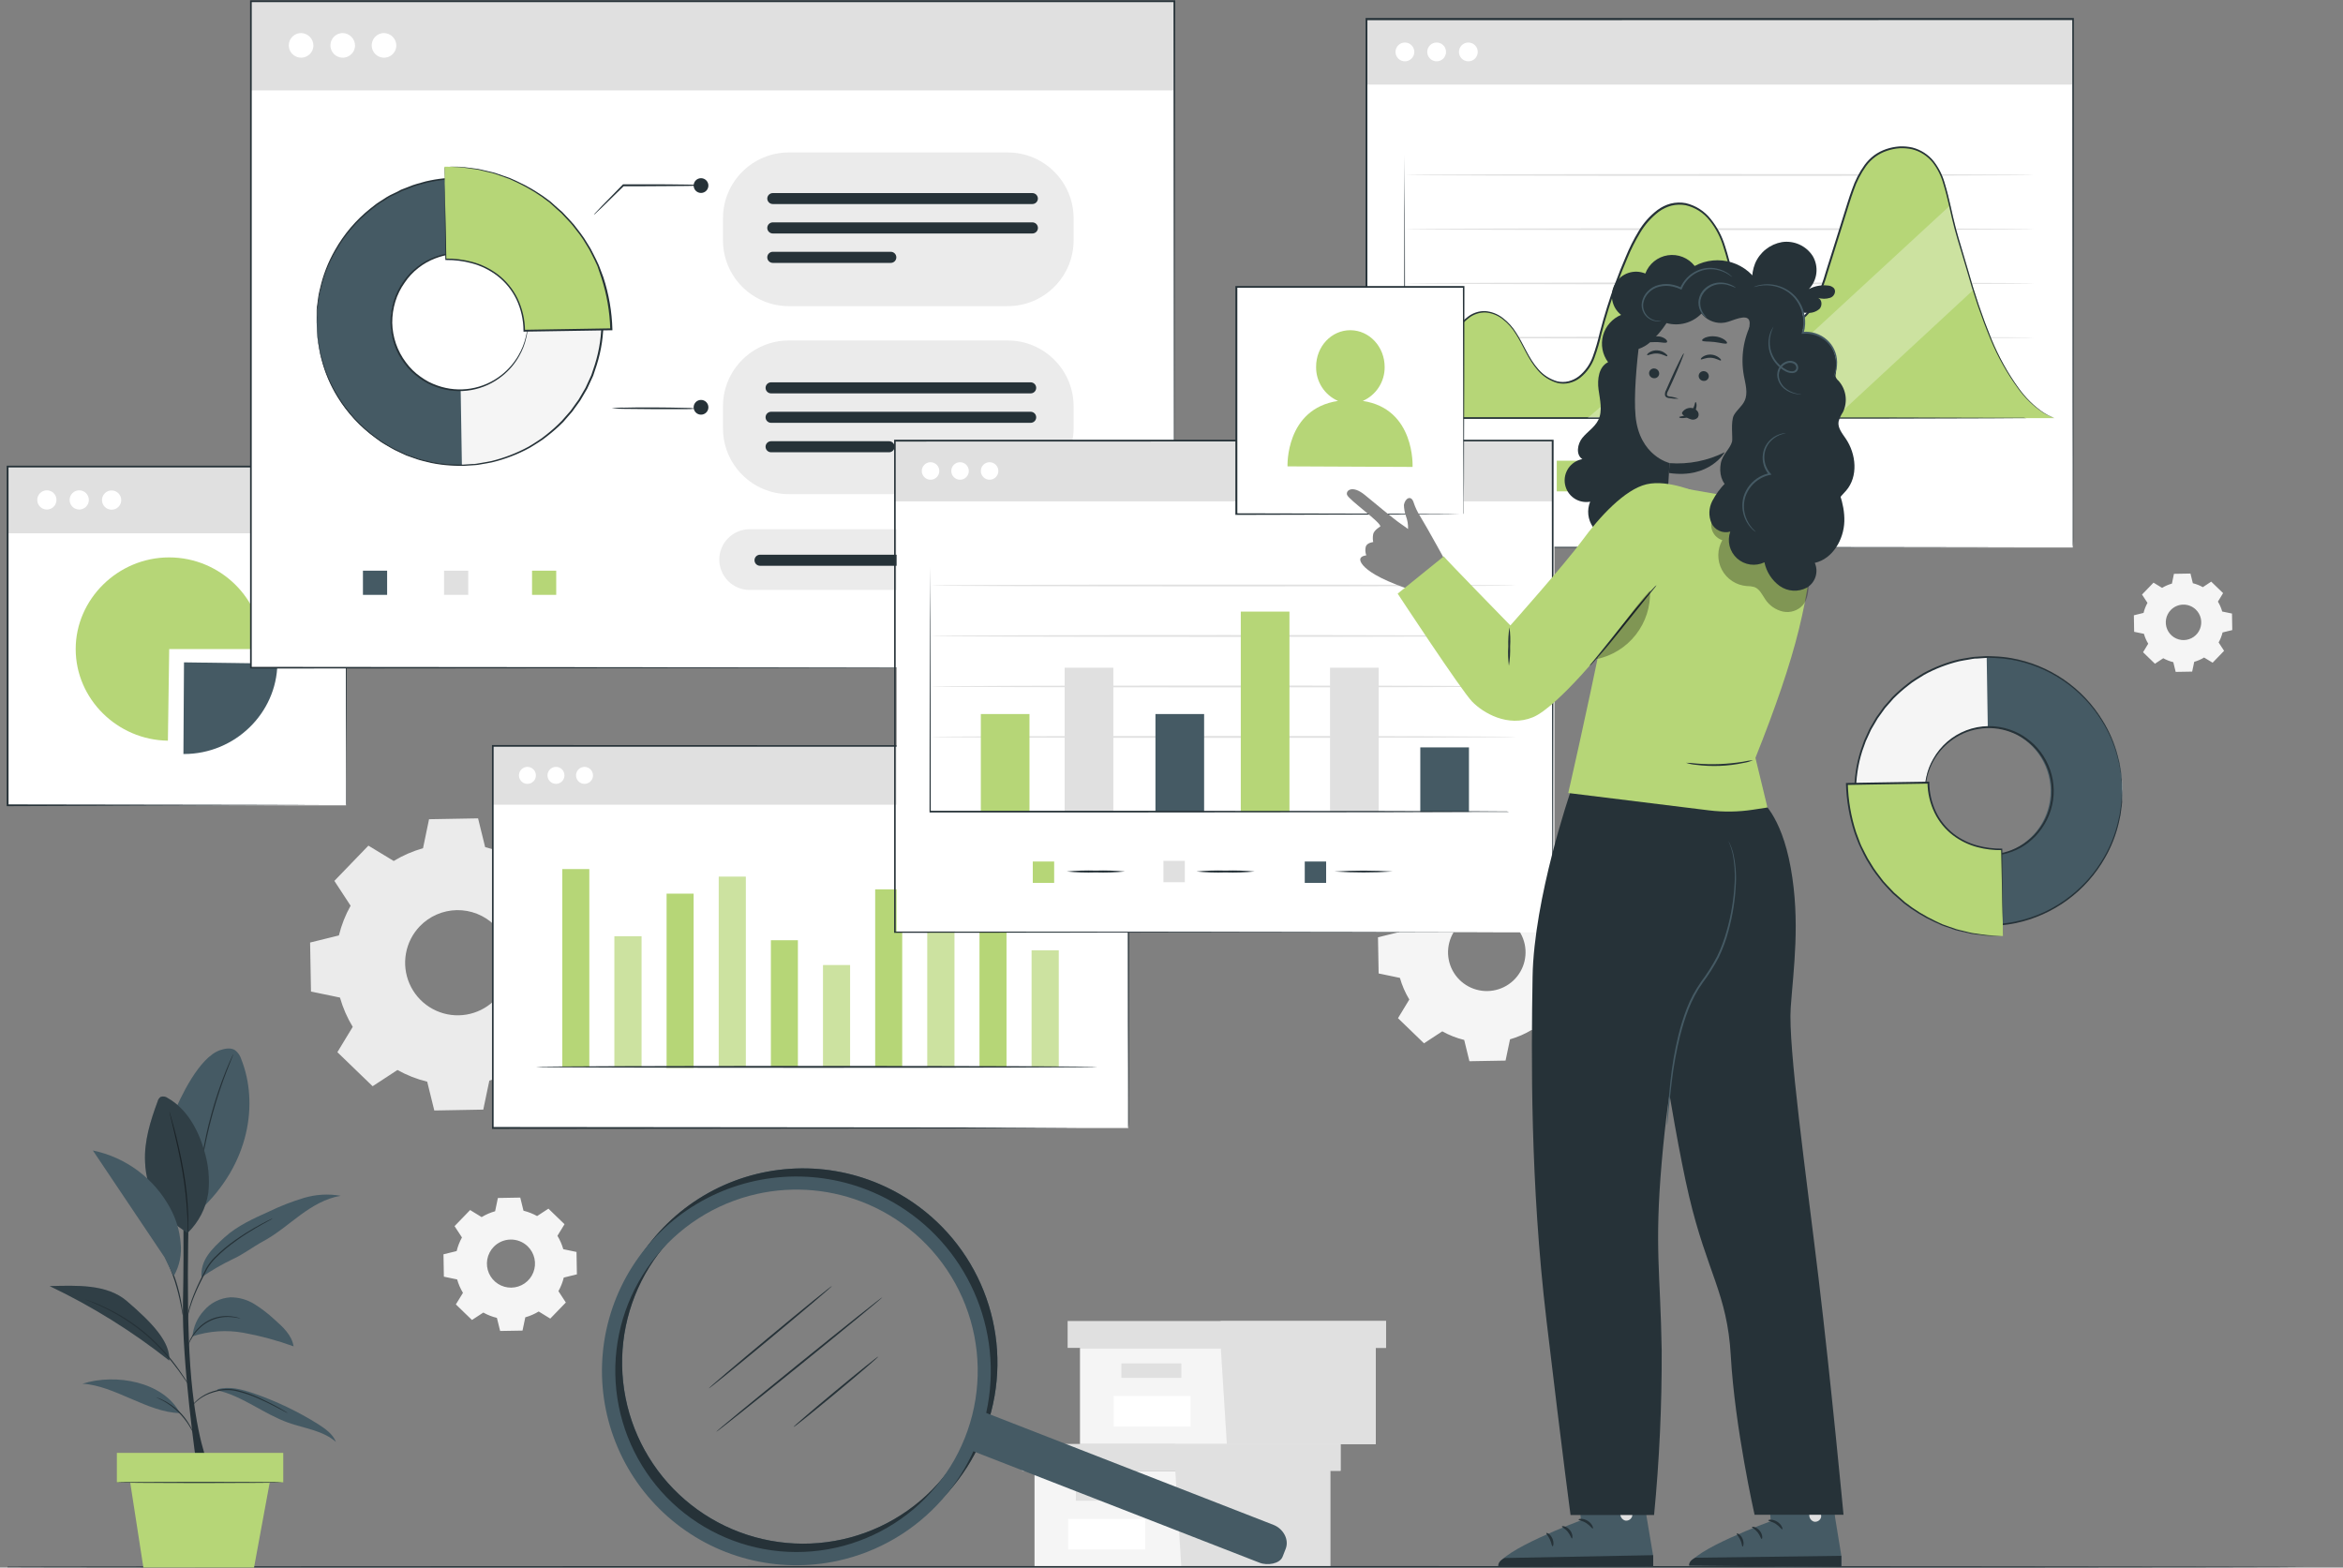 <svg width="284" height="190" viewBox="0 0 284 190" fill="none" xmlns="http://www.w3.org/2000/svg">
<rect x="0" y="0" width="284" height="190" fill="#808080" stroke="none"/>
<g clip-path="url(#clip0_416_18758)">
<path d="M47.725 104.354C48.833 103.682 50.028 103.163 51.275 102.811L52.006 99.295L57.947 99.191L58.806 102.678C60.067 102.986 61.28 103.463 62.413 104.096L65.422 102.127L69.695 106.254L67.834 109.323C68.505 110.432 69.024 111.627 69.377 112.874L72.893 113.609L72.996 119.545L69.51 120.405C69.201 121.666 68.724 122.879 68.091 124.012L70.06 127.021L65.934 131.294L62.864 129.432C61.755 130.103 60.561 130.624 59.314 130.98L58.579 134.492L52.642 134.599L51.782 131.109C50.522 130.8 49.309 130.323 48.176 129.69L45.167 131.659L40.894 127.532L42.755 124.463C42.084 123.353 41.564 122.159 41.208 120.912L37.696 120.182L37.588 114.241L41.079 113.381C41.387 112.122 41.864 110.91 42.497 109.779L40.529 106.77L44.655 102.497L47.725 104.358V104.354ZM50.888 112.268C50.014 113.176 49.429 114.322 49.207 115.562C48.984 116.803 49.134 118.081 49.637 119.236C50.141 120.391 50.975 121.371 52.035 122.052C53.096 122.733 54.334 123.085 55.593 123.063C56.853 123.041 58.078 122.645 59.114 121.927C60.149 121.209 60.949 120.201 61.411 119.029C61.874 117.856 61.978 116.574 61.712 115.342C61.446 114.11 60.821 112.985 59.916 112.109C59.313 111.525 58.601 111.067 57.821 110.759C57.041 110.451 56.208 110.3 55.369 110.315C54.53 110.33 53.703 110.51 52.934 110.845C52.165 111.18 51.47 111.664 50.888 112.268Z" fill="#EBEBEB"/>
<path d="M174.496 106.323C175.316 105.83 176.198 105.448 177.118 105.188L177.656 102.609L182.04 102.531L182.672 105.11C183.597 105.331 184.487 105.675 185.32 106.134L187.534 104.681L190.689 107.728L189.313 109.989C189.819 110.811 190.211 111.697 190.478 112.624L193.058 113.166L193.135 117.546L190.556 118.178C190.326 119.106 189.975 119.999 189.511 120.835L190.96 123.053L187.916 126.204L185.655 124.833C184.835 125.326 183.954 125.709 183.033 125.972L182.492 128.551L178.111 128.628L177.479 126.049C176.55 125.824 175.656 125.472 174.823 125.005L172.605 126.457L169.454 123.41L170.825 121.149C170.331 120.329 169.948 119.447 169.686 118.527L167.107 117.989L167.029 113.605L169.608 112.973C169.835 112.044 170.187 111.151 170.653 110.316L169.2 108.102L172.244 104.947L174.509 106.318L174.496 106.323ZM176.834 112.165C176.19 112.834 175.758 113.679 175.593 114.593C175.429 115.508 175.539 116.45 175.91 117.302C176.281 118.154 176.897 118.876 177.679 119.378C178.46 119.88 179.374 120.139 180.303 120.123C181.232 120.106 182.135 119.814 182.898 119.284C183.661 118.754 184.25 118.009 184.59 117.145C184.93 116.28 185.006 115.334 184.809 114.426C184.611 113.518 184.149 112.689 183.48 112.044C183.036 111.615 182.512 111.278 181.938 111.051C181.363 110.825 180.75 110.714 180.132 110.726C179.515 110.737 178.906 110.87 178.34 111.116C177.774 111.363 177.263 111.72 176.834 112.165Z" fill="#F5F5F5"/>
<path d="M262.064 71.258C262.437 71.03 262.841 70.855 263.263 70.738L263.508 69.552L265.511 69.518L265.799 70.691C266.223 70.795 266.63 70.956 267.011 71.168L268.026 70.498L269.466 71.89L268.838 72.922C269.065 73.297 269.24 73.7 269.358 74.121L270.545 74.366L270.579 76.37L269.401 76.658C269.298 77.082 269.137 77.489 268.924 77.87L269.586 78.884L268.198 80.324L267.162 79.697C266.789 79.923 266.387 80.098 265.967 80.217L265.717 81.403L263.718 81.438L263.43 80.26C263.006 80.156 262.596 79.995 262.214 79.783L261.204 80.449L259.764 79.056L260.391 78.02C260.163 77.648 259.988 77.246 259.871 76.825L258.685 76.58L258.65 74.577L259.824 74.289C259.928 73.864 260.088 73.455 260.301 73.073L259.639 72.062L261.032 70.622L262.064 71.25V71.258ZM263.125 73.937C262.829 74.242 262.63 74.628 262.554 75.047C262.478 75.465 262.527 75.897 262.697 76.287C262.866 76.677 263.147 77.009 263.504 77.239C263.862 77.47 264.28 77.589 264.705 77.582C265.13 77.574 265.544 77.441 265.893 77.199C266.243 76.956 266.513 76.615 266.669 76.22C266.824 75.824 266.859 75.391 266.769 74.975C266.678 74.56 266.466 74.18 266.16 73.885C265.75 73.49 265.201 73.274 264.632 73.284C264.063 73.293 263.521 73.528 263.125 73.937Z" fill="#F5F5F5"/>
<path d="M58.39 147.516C58.897 147.209 59.444 146.971 60.015 146.811L60.35 145.204L63.062 145.156L63.454 146.747C64.03 146.889 64.585 147.107 65.104 147.396L66.475 146.497L68.427 148.385L67.567 149.786C67.875 150.294 68.113 150.84 68.277 151.411L69.88 151.746L69.927 154.459L68.337 154.85C68.195 155.425 67.976 155.979 67.688 156.496L68.586 157.872L66.699 159.823L65.298 158.963C64.79 159.27 64.244 159.507 63.673 159.668L63.337 161.276L60.625 161.323L60.23 159.737C59.654 159.598 59.1 159.381 58.583 159.092L57.208 159.991L55.256 158.104L56.116 156.702C55.81 156.194 55.573 155.648 55.411 155.078L53.803 154.742L53.756 152.03L55.351 151.639C55.491 151.062 55.708 150.507 55.995 149.988L55.097 148.617L56.984 146.665L58.386 147.525L58.39 147.516ZM59.838 151.131C59.438 151.546 59.169 152.07 59.066 152.638C58.964 153.205 59.031 153.79 59.261 154.319C59.491 154.848 59.873 155.296 60.358 155.608C60.843 155.92 61.409 156.081 61.986 156.071C62.562 156.061 63.123 155.88 63.596 155.551C64.07 155.222 64.436 154.76 64.647 154.223C64.857 153.687 64.904 153.099 64.782 152.536C64.659 151.973 64.372 151.458 63.956 151.058C63.401 150.522 62.654 150.229 61.882 150.243C61.11 150.256 60.375 150.576 59.838 151.131Z" fill="#F5F5F5"/>
<path d="M125.396 178.273V189.931H142.441H161.239V178.273H125.396Z" fill="#F5F5F5"/>
<path d="M123.893 175.014V178.272H162.494V175.014H142.441H123.893Z" fill="#E0E0E0"/>
<path d="M143.193 189.93H161.239V178.272H162.494V175.014H142.441V177.971L143.193 189.93Z" fill="#E0E0E0"/>
<path d="M137.678 180.15H130.409V181.904H137.678V180.15Z" fill="#E0E0E0"/>
<path d="M138.805 184.102H129.472V187.807H138.805V184.102Z" fill="white"/>
<path d="M130.907 163.375V175.033H147.956H166.754V163.375H130.907Z" fill="#F5F5F5"/>
<path d="M129.408 160.115V163.374H168.01V160.115H147.956H129.408Z" fill="#E0E0E0"/>
<path d="M148.708 175.032H166.754V163.374H168.009V160.115H147.956V163.073L148.708 175.032Z" fill="#E0E0E0"/>
<path d="M143.193 165.252H135.924V167.006H143.193V165.252Z" fill="#E0E0E0"/>
<path d="M144.32 169.203H134.987V172.909H144.32V169.203Z" fill="white"/>
<path d="M279.206 189.928C279.206 189.993 215.612 190.04 137.184 190.04C58.755 190.04 -4.856 190.001 -4.856 189.928C-4.856 189.855 58.725 189.816 137.184 189.816C215.642 189.816 279.206 189.868 279.206 189.928Z" fill="#263238"/>
<path d="M23.841 177.646C23.841 177.646 22.023 165.158 22.178 157.893C22.333 150.629 22.178 142.457 22.178 142.457H23.012C23.012 142.457 22.444 156.875 23.063 165.575C23.682 174.276 25.303 177.646 25.303 177.646H23.85" fill="#263238"/>
<path d="M29.253 128.403C29.119 127.961 28.852 127.57 28.488 127.286C27.959 126.95 27.263 127.092 26.67 127.286C24.142 128.18 21.898 132.895 20.875 135.376L24.232 146.69C30.293 141.08 31.342 133.686 29.253 128.403Z" fill="#455A64"/>
<path d="M28.294 127.744C28.283 127.795 28.265 127.844 28.243 127.89C28.2 127.998 28.148 128.135 28.079 128.32C27.933 128.677 27.727 129.18 27.477 129.838C26.983 131.127 26.355 132.915 25.792 134.94C25.229 136.965 24.847 138.83 24.606 140.184C24.486 140.864 24.395 141.414 24.34 141.792C24.309 141.973 24.288 142.115 24.266 142.222C24.261 142.273 24.249 142.324 24.232 142.372C24.227 142.321 24.227 142.269 24.232 142.218C24.232 142.102 24.258 141.955 24.279 141.788C24.318 141.401 24.395 140.851 24.503 140.167C24.786 138.392 25.169 136.634 25.651 134.901C26.129 133.17 26.703 131.467 27.37 129.799C27.628 129.163 27.852 128.647 28.015 128.299C28.088 128.135 28.152 128.002 28.2 127.899C28.223 127.843 28.255 127.79 28.294 127.744Z" fill="#263238"/>
<path d="M22.741 149.415C21.217 148.544 19.943 147.295 19.04 145.79C18.137 144.285 17.635 142.573 17.583 140.818C17.462 138.308 18.236 135.845 19.109 133.489C19.163 133.275 19.289 133.087 19.465 132.956C19.608 132.903 19.762 132.888 19.913 132.911C20.063 132.934 20.205 132.996 20.325 133.089C22.612 134.379 24.001 136.872 24.736 139.4C25.264 141.075 25.439 142.841 25.252 144.588C24.966 146.425 24.093 148.121 22.763 149.42" fill="#455A64"/>
<path d="M22.741 149.415C22.735 149.365 22.735 149.315 22.741 149.265C22.741 149.148 22.741 149.002 22.741 148.835C22.741 148.461 22.741 147.915 22.694 147.244C22.604 145.492 22.41 143.746 22.113 142.017C21.761 139.988 21.339 138.174 21.026 136.859C20.871 136.218 20.746 135.694 20.656 135.307C20.613 135.135 20.583 134.997 20.557 134.877C20.543 134.828 20.534 134.778 20.531 134.727C20.554 134.771 20.572 134.819 20.583 134.868L20.707 135.298C20.811 135.659 20.953 136.188 21.137 136.841C21.477 138.131 21.915 139.962 22.264 142C22.567 143.735 22.749 145.488 22.809 147.248C22.809 147.923 22.809 148.469 22.809 148.848C22.809 149.024 22.809 149.166 22.809 149.277C22.794 149.326 22.77 149.373 22.741 149.415Z" fill="#263238"/>
<g opacity="0.3">
<path d="M22.741 149.413C21.217 148.542 19.943 147.293 19.04 145.788C18.137 144.283 17.635 142.571 17.583 140.816C17.462 138.306 18.236 135.843 19.109 133.487C19.163 133.273 19.289 133.085 19.465 132.954C19.608 132.901 19.762 132.886 19.913 132.909C20.063 132.932 20.205 132.994 20.325 133.087C22.612 134.377 24.001 136.87 24.736 139.398C25.264 141.073 25.439 142.84 25.252 144.586C24.966 146.423 24.093 148.119 22.763 149.418" fill="black"/>
</g>
<path d="M26.291 168.505C29.391 169.189 31.94 171.372 34.928 172.434C36.905 173.139 39.14 173.384 40.718 174.768C40.34 173.81 39.428 173.174 38.568 172.619C36.109 171.081 33.483 169.826 30.741 168.879C29.335 168.394 27.813 167.989 26.378 168.389" fill="#455A64"/>
<path d="M21.812 171.278C17.944 171.217 13.851 167.916 9.991 167.718C14.032 166.429 19.818 167.478 21.812 171.278Z" fill="#455A64"/>
<path d="M23.33 161.975C25.329 161.317 27.461 161.169 29.532 161.545C31.592 161.923 33.617 162.472 35.585 163.187C35.383 161.842 34.295 160.831 33.272 159.937C32.523 159.237 31.708 158.611 30.839 158.067C29.966 157.522 28.955 157.237 27.925 157.246C27.307 157.286 26.704 157.45 26.152 157.729C25.599 158.007 25.109 158.394 24.709 158.867C23.923 159.722 23.439 160.81 23.33 161.966" fill="#455A64"/>
<path d="M15.369 157.693C12.944 155.608 9.23 155.81 6.019 155.883C11.176 158.339 16.039 161.367 20.518 164.91C20.652 162.649 18.455 160.337 15.369 157.693Z" fill="#455A64"/>
<g opacity="0.3">
<path d="M15.369 157.693C12.944 155.608 9.23 155.81 6.019 155.883C11.176 158.339 16.039 161.367 20.518 164.91C20.652 162.649 18.455 160.337 15.369 157.693Z" fill="black"/>
</g>
<path d="M24.426 154.814C25.619 153.989 26.875 153.259 28.183 152.631C29.473 152.05 30.668 151.118 31.91 150.447C33.518 149.587 34.919 148.362 36.389 147.283C37.859 146.204 39.489 145.228 41.298 144.94C39.81 144.675 38.28 144.764 36.832 145.198C35.389 145.633 33.984 146.18 32.628 146.836C30.724 147.696 28.785 148.556 27.229 149.966C25.673 151.376 24.263 152.734 24.426 154.814Z" fill="#455A64"/>
<path d="M34.867 171.276C34.825 171.265 34.784 171.247 34.747 171.225L34.407 171.048C34.115 170.894 33.698 170.662 33.169 170.399C32.907 170.262 32.619 170.116 32.309 169.97C32 169.823 31.66 169.66 31.299 169.505C30.529 169.16 29.731 168.883 28.913 168.676C28.102 168.449 27.247 168.427 26.425 168.611C26.067 168.691 25.715 168.796 25.372 168.925C25.072 169.042 24.785 169.185 24.512 169.355C24.118 169.602 23.758 169.9 23.441 170.24C23.218 170.481 23.106 170.627 23.098 170.619C23.089 170.61 23.098 170.576 23.166 170.507C23.235 170.438 23.295 170.331 23.398 170.202C23.707 169.845 24.063 169.533 24.456 169.273C24.728 169.095 25.016 168.941 25.316 168.813C25.663 168.673 26.021 168.561 26.386 168.478C27.227 168.283 28.103 168.301 28.935 168.529C29.762 168.743 30.567 169.031 31.342 169.389C31.703 169.55 32.039 169.709 32.348 169.866C32.662 170.017 32.95 170.167 33.208 170.296C33.732 170.571 34.145 170.816 34.429 170.984L34.755 171.182C34.82 171.246 34.867 171.272 34.867 171.276Z" fill="#263238"/>
<path d="M18.919 169.365C19.004 169.378 19.086 169.402 19.164 169.438C19.381 169.515 19.592 169.607 19.796 169.713C20.473 170.051 21.097 170.486 21.649 171.003C22.198 171.531 22.666 172.138 23.037 172.804C23.149 173.005 23.249 173.212 23.338 173.423C23.377 173.499 23.403 173.58 23.416 173.664C23.416 173.664 23.248 173.346 22.951 172.851C22.562 172.212 22.093 171.626 21.554 171.106C21.013 170.587 20.406 170.14 19.749 169.778C19.246 169.511 18.91 169.365 18.919 169.365Z" fill="#263238"/>
<path d="M10.339 157.496C10.396 157.507 10.45 157.524 10.503 157.548L10.971 157.711L11.706 157.982C11.99 158.089 12.3 158.244 12.652 158.412C14.471 159.254 16.17 160.335 17.703 161.627C18.539 162.346 19.326 163.12 20.059 163.944C20.651 164.621 21.208 165.328 21.727 166.063C22.156 166.691 22.509 167.211 22.737 167.572L23.003 168.002C23.038 168.048 23.067 168.099 23.089 168.152C23.046 168.113 23.009 168.068 22.977 168.019C22.913 167.929 22.814 167.796 22.694 167.615C22.449 167.263 22.1 166.755 21.649 166.132C21.198 165.509 20.63 164.799 19.96 164.043C19.228 163.227 18.444 162.458 17.613 161.743C16.087 160.46 14.406 159.374 12.609 158.511C12.265 158.352 11.956 158.188 11.676 158.081L10.95 157.758L10.494 157.569L10.339 157.496Z" fill="#263238"/>
<path d="M29.15 159.796C29.046 159.792 28.942 159.778 28.84 159.753L28.484 159.689C28.346 159.663 28.183 159.663 28.006 159.641C27.086 159.563 26.162 159.747 25.341 160.17C24.89 160.403 24.477 160.706 24.121 161.069C23.825 161.359 23.564 161.682 23.343 162.032C23.141 162.359 22.961 162.699 22.805 163.05C22.822 162.947 22.849 162.847 22.887 162.749C22.984 162.481 23.108 162.223 23.256 161.98C23.472 161.615 23.732 161.279 24.03 160.978C24.39 160.603 24.808 160.288 25.268 160.046C26.11 159.608 27.064 159.435 28.006 159.547C28.168 159.559 28.329 159.581 28.488 159.611L28.845 159.702C28.95 159.719 29.053 159.751 29.15 159.796Z" fill="#263238"/>
<path d="M33.049 147.699C33.003 147.734 32.954 147.765 32.903 147.789L32.473 148.026C32.094 148.228 31.553 148.529 30.895 148.916C30.238 149.303 29.472 149.775 28.651 150.377C27.755 151.004 26.915 151.707 26.141 152.479C25.742 152.875 25.397 153.322 25.113 153.808C24.86 154.298 24.619 154.766 24.396 155.222C23.992 156.018 23.631 156.836 23.317 157.672C23.109 158.235 22.934 158.809 22.792 159.392C22.693 159.821 22.659 160.041 22.646 160.041C22.637 159.984 22.637 159.926 22.646 159.869C22.646 159.757 22.685 159.589 22.728 159.379C22.848 158.786 23.011 158.203 23.213 157.633C23.517 156.788 23.868 155.962 24.267 155.157C24.49 154.702 24.731 154.225 24.98 153.739C25.266 153.239 25.619 152.781 26.029 152.376C26.807 151.597 27.654 150.89 28.561 150.266C29.391 149.681 30.173 149.204 30.835 148.821C31.497 148.439 32.051 148.159 32.434 147.961L32.864 147.751C32.924 147.727 32.986 147.71 33.049 147.699Z" fill="#263238"/>
<path d="M22.173 159.445C22.131 159.341 22.105 159.231 22.096 159.118C22.049 158.882 21.993 158.581 21.924 158.224C21.738 157.241 21.494 156.269 21.193 155.314C20.879 154.363 20.509 153.431 20.084 152.524C19.933 152.193 19.805 151.914 19.706 151.69C19.652 151.593 19.61 151.489 19.581 151.381C19.648 151.471 19.706 151.567 19.753 151.669C19.856 151.858 20.002 152.133 20.183 152.481C20.638 153.38 21.023 154.313 21.335 155.271C21.642 156.231 21.876 157.212 22.036 158.207C22.096 158.585 22.139 158.895 22.16 159.11C22.176 159.221 22.18 159.333 22.173 159.445Z" fill="#263238"/>
<path d="M21.889 150.619C21.769 149.151 21.34 147.724 20.63 146.433C19.672 144.655 18.337 143.108 16.719 141.901C15.1 140.694 13.236 139.857 11.259 139.447C14.153 143.746 17.045 148.056 19.933 152.378L21.055 154.682C21.762 153.452 22.054 152.028 21.889 150.619Z" fill="#455A64"/>
<path d="M34.334 176.1H14.165V179.676H34.334V176.1Z" fill="#B6D677"/>
<path d="M15.67 178.965L17.389 190.06H30.78L32.826 178.965H15.67Z" fill="#B6D677"/>
<path d="M34.322 179.682C34.322 179.721 29.774 179.755 24.164 179.755C18.554 179.755 14.002 179.721 14.002 179.682C14.002 179.643 18.55 179.613 24.164 179.613C29.778 179.613 34.322 179.639 34.322 179.682Z" fill="#263238"/>
<path d="M102.416 188.182C98.792 188.983 95.03 188.916 91.436 187.988C87.843 187.059 84.519 185.294 81.737 182.838C78.955 180.381 76.792 177.302 75.426 173.851C74.059 170.4 73.527 166.675 73.873 162.98C74.219 159.284 75.433 155.723 77.417 152.585C79.4 149.448 82.097 146.824 85.287 144.926C88.477 143.029 92.07 141.912 95.774 141.667C99.477 141.421 103.187 142.055 106.599 143.514C111.188 145.475 115.036 148.842 117.588 153.13C120.14 157.418 121.265 162.405 120.799 167.374C120.334 172.342 118.303 177.034 114.999 180.774C111.696 184.514 107.289 187.107 102.416 188.182ZM92.603 143.721C87.494 144.855 82.958 147.776 79.813 151.959C76.668 156.141 75.12 161.31 75.449 166.532C75.778 171.755 77.962 176.689 81.607 180.444C85.252 184.198 90.118 186.528 95.329 187.012C100.539 187.496 105.752 186.102 110.026 183.083C114.3 180.063 117.355 175.616 118.64 170.543C119.925 165.47 119.355 160.105 117.034 155.415C114.713 150.725 110.793 147.018 105.98 144.963C101.76 143.161 97.082 142.726 92.603 143.721Z" fill="#455A64"/>
<path d="M102.416 188.182C98.792 188.983 95.03 188.916 91.436 187.988C87.843 187.059 84.519 185.294 81.737 182.838C78.955 180.381 76.792 177.302 75.426 173.851C74.059 170.4 73.527 166.675 73.873 162.98C74.219 159.284 75.433 155.723 77.417 152.585C79.4 149.448 82.097 146.824 85.287 144.926C88.477 143.029 92.07 141.912 95.774 141.667C99.477 141.421 103.187 142.055 106.599 143.514C111.188 145.475 115.036 148.842 117.588 153.13C120.14 157.418 121.265 162.405 120.799 167.374C120.334 172.342 118.303 177.034 114.999 180.774C111.696 184.514 107.289 187.107 102.416 188.182ZM92.603 143.721C87.494 144.855 82.958 147.776 79.813 151.959C76.668 156.141 75.12 161.31 75.449 166.532C75.778 171.755 77.962 176.689 81.607 180.444C85.252 184.198 90.118 186.528 95.329 187.012C100.539 187.496 105.752 186.102 110.026 183.083C114.3 180.063 117.355 175.616 118.64 170.543C119.925 165.47 119.355 160.105 117.034 155.415C114.713 150.725 110.793 147.018 105.98 144.963C101.76 143.161 97.082 142.726 92.603 143.721Z" fill="#263238"/>
<path d="M101.608 189.167C97.984 189.967 94.222 189.9 90.629 188.971C87.035 188.042 83.712 186.277 80.93 183.82C78.148 181.363 75.986 178.284 74.62 174.833C73.253 171.382 72.722 167.657 73.068 163.962C73.415 160.266 74.629 156.705 76.613 153.568C78.597 150.431 81.293 147.807 84.484 145.91C87.674 144.013 91.267 142.896 94.97 142.651C98.674 142.406 102.383 143.039 105.795 144.499C110.384 146.46 114.232 149.827 116.784 154.116C119.336 158.404 120.46 163.392 119.994 168.36C119.528 173.329 117.497 178.021 114.192 181.76C110.888 185.5 106.482 188.093 101.608 189.167ZM91.795 144.706C86.682 145.838 82.143 148.76 78.994 152.944C75.846 157.128 74.295 162.299 74.623 167.525C74.95 172.751 77.133 177.689 80.779 181.447C84.426 185.205 89.294 187.538 94.508 188.023C99.722 188.509 104.938 187.116 109.215 184.096C113.493 181.076 116.551 176.627 117.838 171.551C119.125 166.475 118.556 161.107 116.235 156.413C113.913 151.72 109.991 148.01 105.176 145.952C100.955 144.15 96.276 143.715 91.795 144.706Z" fill="#455A64"/>
<path d="M155.844 187.719L155.466 188.69C155.126 189.55 153.617 189.786 152.685 189.417L117.401 175.682L119.177 171.117L154.408 184.843C155.552 185.316 156.278 186.601 155.844 187.719Z" fill="#455A64"/>
<path d="M106.956 157.235C106.995 157.282 102.516 160.975 96.953 165.48C91.391 169.985 86.847 173.604 86.808 173.552C86.77 173.501 91.245 169.813 96.811 165.308C102.378 160.803 106.917 157.188 106.956 157.235Z" fill="#263238"/>
<path d="M100.847 155.87C100.886 155.917 97.572 158.737 93.449 162.163C89.327 165.589 85.948 168.336 85.909 168.289C85.871 168.241 89.181 165.421 93.308 161.991C97.434 158.561 100.804 155.822 100.847 155.87Z" fill="#263238"/>
<path d="M106.457 164.427C106.496 164.474 104.231 166.426 101.398 168.781C98.565 171.137 96.24 173.011 96.188 172.964C96.136 172.916 98.415 170.965 101.252 168.609C104.089 166.254 106.419 164.379 106.457 164.427Z" fill="#263238"/>
<path d="M257.254 95.627C257.291 98.825 256.38 101.962 254.635 104.642C252.891 107.323 250.392 109.426 247.453 110.687C244.514 111.948 241.268 112.311 238.123 111.728C234.979 111.146 232.078 109.645 229.785 107.415C227.493 105.185 225.913 102.326 225.244 99.199C224.575 96.072 224.848 92.817 226.028 89.844C227.207 86.872 229.241 84.316 231.872 82.498C234.503 80.681 237.614 79.683 240.812 79.632C245.112 79.578 249.257 81.232 252.34 84.23C255.422 87.229 257.189 91.328 257.254 95.627ZM233.332 96.014C233.363 97.543 233.846 99.028 234.72 100.283C235.594 101.537 236.82 102.504 238.244 103.062C239.667 103.62 241.224 103.744 242.718 103.418C244.212 103.092 245.575 102.331 246.637 101.23C247.698 100.13 248.41 98.74 248.682 97.235C248.954 95.731 248.774 94.179 248.165 92.777C247.556 91.374 246.545 90.184 245.26 89.355C243.975 88.527 242.474 88.098 240.945 88.122C238.89 88.162 236.934 89.015 235.507 90.494C234.08 91.974 233.297 93.959 233.332 96.014Z" fill="#F5F5F5"/>
<path d="M257.253 95.629C257.327 99.926 255.694 104.077 252.713 107.173C249.732 110.268 245.645 112.056 241.348 112.144L241.202 103.663C243.212 103.555 245.101 102.672 246.473 101.2C247.845 99.727 248.593 97.781 248.559 95.769C248.526 93.757 247.714 91.836 246.294 90.41C244.874 88.984 242.956 88.165 240.944 88.123L240.811 79.642C245.11 79.587 249.255 81.239 252.337 84.236C255.42 87.233 257.188 91.33 257.253 95.629Z" fill="#455A64"/>
<path d="M233.332 96.016C233.327 95.973 233.327 95.93 233.332 95.887V95.518C233.33 95.318 233.342 95.118 233.37 94.92C233.396 94.646 233.442 94.375 233.508 94.108C233.668 93.364 233.943 92.651 234.325 91.993C235.214 90.4 236.635 89.172 238.338 88.522C240.042 87.872 241.921 87.842 243.644 88.438C244.361 88.68 245.037 89.031 245.647 89.478C245.965 89.707 246.266 89.957 246.55 90.226C246.831 90.508 247.094 90.808 247.337 91.124C248.349 92.456 248.91 94.077 248.936 95.749C248.962 97.422 248.453 99.059 247.483 100.422C247.255 100.748 247.003 101.057 246.731 101.347C246.46 101.624 246.173 101.883 245.871 102.125C245.274 102.591 244.608 102.962 243.898 103.225C242.195 103.875 240.318 103.905 238.594 103.311C236.871 102.717 235.412 101.536 234.471 99.975C234.08 99.333 233.79 98.634 233.611 97.903C233.537 97.638 233.484 97.368 233.452 97.095C233.414 96.898 233.394 96.698 233.392 96.498C233.392 96.343 233.392 96.223 233.392 96.128C233.386 96.087 233.386 96.045 233.392 96.003C233.451 96.635 233.556 97.261 233.706 97.878C233.901 98.596 234.203 99.281 234.6 99.911C235.121 100.747 235.796 101.476 236.59 102.06C237.61 102.813 238.803 103.298 240.06 103.471C241.316 103.644 242.596 103.499 243.782 103.049C244.472 102.79 245.117 102.424 245.695 101.966C246 101.736 246.288 101.483 246.554 101.209C246.82 100.927 247.066 100.627 247.289 100.311C248.226 98.985 248.717 97.396 248.691 95.773C248.664 94.15 248.122 92.578 247.143 91.284C246.91 90.98 246.656 90.692 246.382 90.424C246.113 90.162 245.826 89.919 245.523 89.697C244.931 89.258 244.274 88.914 243.575 88.678C242.368 88.253 241.072 88.141 239.809 88.352C238.546 88.563 237.357 89.091 236.354 89.886C235.579 90.495 234.927 91.245 234.432 92.096C234.057 92.74 233.778 93.435 233.603 94.159C233.468 94.771 233.378 95.392 233.332 96.016Z" fill="#263238"/>
<path d="M257.253 95.628C257.253 95.628 257.253 95.537 257.223 95.365L257.163 94.596C257.163 94.424 257.133 94.239 257.12 94.029C257.107 93.818 257.047 93.599 257.004 93.354C256.922 92.79 256.801 92.233 256.643 91.686C256.24 90.176 255.613 88.736 254.782 87.413C253.58 85.463 251.978 83.789 250.082 82.504C248.185 81.218 246.038 80.349 243.781 79.955C243.106 79.842 242.424 79.773 241.74 79.749C241.391 79.749 241.043 79.714 240.691 79.749L239.625 79.822C239.444 79.822 239.264 79.822 239.087 79.865L238.55 79.959C238.193 80.024 237.828 80.071 237.471 80.153C236.741 80.329 236.023 80.553 235.322 80.823C234.607 81.098 233.912 81.421 233.241 81.79C232.906 81.984 232.583 82.22 232.248 82.409C231.913 82.617 231.593 82.847 231.29 83.097C230.657 83.587 230.058 84.118 229.497 84.688L228.693 85.603L228.491 85.835L228.311 86.085L227.954 86.583L227.593 87.086L227.279 87.624L226.961 88.161L226.806 88.432L226.673 88.716L226.157 89.842L225.727 91.041C224.675 94.357 224.731 97.926 225.886 101.207C226.041 101.603 226.191 101.998 226.342 102.394C226.492 102.789 226.72 103.146 226.905 103.52L227.047 103.804L227.21 104.066L227.545 104.595L227.876 105.123L228.25 105.613L228.629 106.099L228.813 106.344L229.024 106.568L229.854 107.458C230.435 108.01 231.052 108.523 231.702 108.992C232.013 109.234 232.34 109.454 232.682 109.65C233.022 109.843 233.353 110.054 233.692 110.235C234.376 110.583 235.082 110.883 235.807 111.133C236.51 111.38 237.228 111.582 237.957 111.735C238.318 111.804 238.683 111.842 239.04 111.894L239.582 111.971C239.758 111.993 239.938 111.971 240.119 111.997L241.185 112.036C241.542 112.036 241.89 111.997 242.238 111.975C242.921 111.934 243.601 111.843 244.271 111.705C246.73 111.201 249.035 110.124 250.999 108.562C252.625 107.283 253.99 105.702 255.018 103.907C255.807 102.558 256.386 101.097 256.737 99.574C256.881 99.023 256.985 98.463 257.047 97.897C257.081 97.652 257.12 97.425 257.142 97.218C257.163 97.012 257.142 96.823 257.163 96.651C257.163 96.32 257.193 96.062 257.202 95.881C257.21 95.701 257.223 95.619 257.223 95.619C257.223 95.619 257.223 95.705 257.223 95.881C257.223 96.058 257.223 96.311 257.223 96.655C257.223 96.823 257.223 97.012 257.223 97.222C257.223 97.433 257.172 97.652 257.146 97.906C257.09 98.475 256.992 99.04 256.854 99.595C256.512 101.13 255.94 102.604 255.156 103.967C254.017 105.978 252.464 107.725 250.599 109.091C248.735 110.456 246.601 111.41 244.34 111.889C243.661 112.029 242.973 112.122 242.281 112.169C241.929 112.169 241.576 112.229 241.219 112.229L240.136 112.195C239.956 112.195 239.775 112.195 239.594 112.169L239.049 112.092C238.683 112.04 238.313 112.006 237.948 111.932C237.206 111.78 236.475 111.578 235.76 111.326C235.024 111.074 234.306 110.772 233.611 110.424C233.263 110.239 232.927 110.028 232.583 109.83C232.238 109.631 231.906 109.408 231.59 109.164C230.933 108.689 230.307 108.172 229.716 107.617L228.856 106.714L228.646 106.486L228.452 106.241L228.074 105.747L227.692 105.248L227.352 104.715L227.017 104.178L226.849 103.911L226.707 103.627L226.157 102.493L225.693 101.289C224.519 97.959 224.462 94.338 225.529 90.972L225.959 89.751L226.492 88.591L226.625 88.303L226.785 88.032L227.107 87.482L227.425 86.94L227.79 86.433L228.156 85.926L228.336 85.672L228.543 85.44L229.355 84.511C229.927 83.937 230.536 83.4 231.178 82.904C231.484 82.648 231.809 82.415 232.149 82.207C232.489 81.997 232.816 81.778 233.155 81.58C233.835 81.207 234.54 80.882 235.266 80.608C235.966 80.334 236.684 80.108 237.415 79.933C237.78 79.847 238.146 79.8 238.511 79.736L239.053 79.645C239.233 79.615 239.418 79.615 239.599 79.598L240.678 79.529C241.035 79.529 241.387 79.529 241.74 79.555C242.431 79.578 243.121 79.65 243.803 79.77C246.08 80.172 248.245 81.054 250.153 82.359C252.062 83.664 253.671 85.36 254.872 87.336C255.699 88.667 256.317 90.117 256.707 91.634C256.865 92.185 256.981 92.747 257.056 93.315C257.09 93.56 257.137 93.784 257.159 93.994C257.18 94.205 257.18 94.39 257.189 94.562C257.189 94.897 257.219 95.151 257.228 95.335C257.236 95.52 257.253 95.628 257.253 95.628Z" fill="#263238"/>
<path d="M242.784 113.45C240.326 113.507 237.882 113.073 235.593 112.174C233.305 111.275 231.219 109.928 229.458 108.213C227.697 106.498 226.295 104.448 225.336 102.185C224.376 99.921 223.878 97.489 223.87 95.03L233.757 94.871C233.839 99.883 237.656 103.039 242.647 102.961L242.784 113.45Z" fill="#B6D677"/>
<path d="M242.784 113.45C242.779 113.386 242.779 113.321 242.784 113.256V112.702C242.784 112.208 242.754 111.498 242.729 110.6C242.69 108.777 242.634 106.164 242.561 102.961L242.647 103.043C241.645 103.059 240.646 102.938 239.677 102.682C238.61 102.398 237.609 101.911 236.728 101.246C235.782 100.524 235.018 99.59 234.497 98.521C233.945 97.382 233.652 96.136 233.637 94.871L233.749 94.979L226.097 95.103L223.866 95.142L223.978 95.026C224.032 97.013 224.371 98.981 224.984 100.872C225.151 101.302 225.319 101.762 225.482 102.205C225.646 102.647 225.912 103.064 226.089 103.46C226.287 103.87 226.513 104.266 226.763 104.646C226.984 105.03 227.228 105.401 227.494 105.755L228.281 106.791C228.556 107.114 228.853 107.415 229.141 107.72L229.57 108.171L230.026 108.575L230.916 109.362C232.049 110.25 233.277 111.008 234.578 111.623L235.438 112.027C235.73 112.139 236.018 112.233 236.298 112.332L237.115 112.616C237.381 112.702 237.648 112.749 237.901 112.814L238.632 112.994L238.98 113.076L239.32 113.127L240.528 113.299C240.847 113.343 241.168 113.369 241.491 113.377L242.2 113.411L242.63 113.437H242.789H242.213H241.491C241.162 113.442 240.833 113.423 240.506 113.381L239.29 113.231C239.178 113.231 239.062 113.205 238.95 113.183L238.598 113.102L237.858 112.934C237.605 112.87 237.334 112.822 237.063 112.741L236.242 112.461C235.958 112.362 235.666 112.272 235.382 112.16L234.497 111.761C233.177 111.152 231.932 110.394 230.787 109.499L229.884 108.713L229.42 108.309L228.99 107.853C228.706 107.544 228.406 107.243 228.13 106.916L227.331 105.876C227.061 105.517 226.813 105.142 226.587 104.754C226.332 104.372 226.104 103.972 225.904 103.559C225.702 103.129 225.474 102.699 225.289 102.269C225.104 101.839 224.949 101.375 224.782 100.924C224.155 99.014 223.809 97.023 223.754 95.013V94.901H223.87L226.097 94.862L233.749 94.742H233.856V94.85C233.864 96.082 234.142 97.299 234.669 98.413C235.172 99.452 235.907 100.361 236.818 101.07C237.675 101.724 238.652 102.205 239.694 102.484C240.645 102.742 241.627 102.868 242.613 102.858H242.699V102.944C242.733 106.168 242.759 108.794 242.776 110.63C242.776 111.524 242.776 112.225 242.776 112.715V113.256C242.789 113.394 242.784 113.454 242.784 113.45Z" fill="#263238"/>
<path d="M251.252 2.338H165.602V66.362H251.252V2.338Z" fill="white"/>
<path d="M251.252 2.338H165.602V10.252H251.252V2.338Z" fill="#E0E0E0"/>
<path d="M170.292 7.433C170.921 7.433 171.431 6.923 171.431 6.293C171.431 5.664 170.921 5.154 170.292 5.154C169.663 5.154 169.153 5.664 169.153 6.293C169.153 6.923 169.663 7.433 170.292 7.433Z" fill="white"/>
<path d="M174.139 7.433C174.768 7.433 175.278 6.923 175.278 6.293C175.278 5.664 174.768 5.154 174.139 5.154C173.51 5.154 173 5.664 173 6.293C173 6.923 173.51 7.433 174.139 7.433Z" fill="white"/>
<path d="M177.982 7.433C178.611 7.433 179.121 6.923 179.121 6.293C179.121 5.664 178.611 5.154 177.982 5.154C177.353 5.154 176.843 5.664 176.843 6.293C176.843 6.923 177.353 7.433 177.982 7.433Z" fill="white"/>
<path d="M251.252 66.363C251.252 66.363 251.252 65.963 251.252 65.194C251.252 64.424 251.252 63.281 251.252 61.793C251.252 58.814 251.252 54.443 251.231 48.859C251.231 37.704 251.201 21.708 251.183 2.339L251.274 2.429L165.632 2.45L165.744 2.339C165.744 25.345 165.744 47.144 165.744 66.363L165.64 66.26L227.468 66.311L245.024 66.337H249.679H250.883H249.696H245.058L227.524 66.367L165.623 66.414H165.524V66.315C165.524 47.096 165.524 25.298 165.524 2.291V2.18H165.645H251.287H251.377V2.274C251.377 21.665 251.342 37.682 251.33 48.85C251.33 54.438 251.33 58.788 251.308 61.746C251.308 63.229 251.308 64.364 251.308 65.129C251.308 65.894 251.252 66.363 251.252 66.363Z" fill="#263238"/>
<path d="M246.533 40.922C246.533 40.983 229.489 41.034 208.468 41.034C187.448 41.034 170.399 40.983 170.399 40.922C170.399 40.862 187.439 40.81 208.468 40.81C229.497 40.81 246.533 40.858 246.533 40.922Z" fill="#E0E0E0"/>
<path d="M246.533 34.35C246.533 34.41 229.489 34.462 208.468 34.462C187.448 34.462 170.399 34.41 170.399 34.35C170.399 34.29 187.439 34.238 208.468 34.238C229.497 34.238 246.533 34.286 246.533 34.35Z" fill="#E0E0E0"/>
<path d="M246.533 27.776C246.533 27.836 229.489 27.888 208.468 27.888C187.448 27.888 170.399 27.836 170.399 27.776C170.399 27.716 187.439 27.664 208.468 27.664C229.497 27.664 246.533 27.711 246.533 27.776Z" fill="#E0E0E0"/>
<path d="M246.533 21.206C246.533 21.266 229.489 21.317 208.468 21.317C187.448 21.317 170.399 21.266 170.399 21.206C170.399 21.145 187.439 21.094 208.468 21.094C229.497 21.094 246.533 21.141 246.533 21.206Z" fill="#E0E0E0"/>
<path d="M241.202 40.678C239.719 37.097 238.7 33.186 237.561 29.476C236.572 26.248 236.478 24.747 235.631 22.009C234.29 17.711 230.748 17.238 228.169 18.403C225.873 19.443 224.884 22.138 224.124 24.567L221.39 33.28C221.022 34.676 220.46 36.013 219.722 37.252C218.926 38.452 217.719 39.449 216.309 39.634C213.979 39.939 211.894 37.992 210.897 35.838C209.899 33.684 209.607 31.251 208.747 29.046C207.888 26.841 206.026 24.747 203.679 24.687C200.786 24.636 198.822 27.585 197.622 30.25C196.108 33.611 194.888 37.097 193.977 40.67C193.732 41.903 193.325 43.099 192.765 44.225C192.146 45.312 191.123 46.245 189.889 46.395C188.303 46.589 186.828 45.458 185.909 44.134C184.989 42.81 184.417 41.259 183.471 39.952C182.526 38.645 181.004 37.557 179.426 37.833C178.012 38.082 177.002 39.32 176.164 40.502C173.885 43.703 171.913 47.111 170.274 50.681H249.026C245.415 49.435 242.668 44.276 241.202 40.678Z" fill="#B6D677"/>
<path d="M192.417 55.84H188.698V59.558H192.417V55.84Z" fill="#B6D677"/>
<path d="M215.676 57.696H196.281C196.167 57.696 196.058 57.65 195.977 57.57C195.896 57.489 195.851 57.38 195.851 57.266C195.851 57.152 195.896 57.042 195.977 56.962C196.058 56.881 196.167 56.836 196.281 56.836H215.676C215.79 56.836 215.9 56.881 215.98 56.962C216.061 57.042 216.106 57.152 216.106 57.266C216.106 57.38 216.061 57.489 215.98 57.57C215.9 57.65 215.79 57.696 215.676 57.696Z" fill="#263238"/>
<path d="M245.625 50.681H245.342H244.512L241.314 50.703L229.553 50.737L190.757 50.772H170.292H170.188V50.668C170.188 40.58 170.219 31.978 170.227 25.891C170.227 22.86 170.249 20.453 170.257 18.794C170.257 17.977 170.257 17.345 170.257 16.907C170.257 16.701 170.257 16.541 170.257 16.421C170.257 16.301 170.257 16.258 170.257 16.258C170.257 16.258 170.257 16.314 170.257 16.421C170.257 16.529 170.257 16.701 170.257 16.907C170.257 17.337 170.257 17.977 170.257 18.794C170.257 20.453 170.257 22.86 170.287 25.891C170.287 31.978 170.309 40.58 170.326 50.668L170.223 50.565H190.689L229.484 50.6L241.245 50.634H244.443H245.273C245.531 50.673 245.625 50.681 245.625 50.681Z" fill="#263238"/>
<g opacity="0.3">
<path d="M236.379 24.898L208.429 50.682H222.404L239.229 35.103L236.379 24.898Z" fill="white"/>
</g>
<g opacity="0.3">
<path d="M211.757 37.297L196.38 50.683H192.417L210.574 35.113L212.156 37.791" fill="white"/>
</g>
<path d="M170.274 50.681C171.033 48.913 171.895 47.19 172.854 45.522C173.961 43.559 175.181 41.662 176.507 39.839C176.915 39.285 177.4 38.791 177.947 38.374C178.541 37.92 179.273 37.685 180.019 37.707C180.803 37.768 181.551 38.06 182.169 38.546C182.819 39.045 183.371 39.66 183.798 40.36C184.705 41.752 185.285 43.442 186.489 44.779C187.089 45.464 187.872 45.963 188.746 46.219C189.195 46.324 189.663 46.324 190.113 46.219C190.57 46.105 190.999 45.897 191.372 45.608C192.136 44.994 192.716 44.182 193.049 43.261C193.395 42.302 193.682 41.323 193.908 40.33C194.444 38.26 195.084 36.218 195.826 34.212C196.204 33.187 196.615 32.156 197.059 31.122C197.49 30.066 198.001 29.046 198.59 28.07C199.183 27.054 199.97 26.164 200.907 25.452C201.39 25.094 201.937 24.83 202.519 24.674C203.113 24.528 203.731 24.51 204.333 24.622C205.538 24.903 206.611 25.589 207.372 26.565C208.148 27.527 208.731 28.629 209.091 29.811C209.487 30.988 209.757 32.201 210.101 33.396C210.4 34.61 210.886 35.77 211.541 36.835C212.201 37.889 213.159 38.723 214.293 39.233C214.852 39.465 215.458 39.56 216.061 39.511C216.665 39.462 217.247 39.269 217.762 38.95C218.777 38.292 219.585 37.361 220.091 36.263C220.589 35.176 221.002 34.052 221.325 32.901C222.042 30.626 222.744 28.394 223.431 26.204C223.78 25.112 224.093 24.02 224.485 22.963C224.846 21.902 225.361 20.899 226.015 19.988C226.345 19.544 226.737 19.148 227.18 18.815C227.626 18.494 228.117 18.242 228.637 18.067C229.149 17.895 229.68 17.788 230.219 17.749C230.751 17.72 231.285 17.765 231.805 17.882C232.82 18.142 233.725 18.723 234.384 19.537C235.001 20.331 235.457 21.238 235.726 22.206C236.302 24.076 236.615 25.942 237.08 27.683C237.303 28.543 237.565 29.402 237.815 30.232C238.064 31.062 238.3 31.878 238.537 32.674C239.324 35.546 240.28 38.369 241.4 41.129C242.256 43.209 243.351 45.182 244.662 47.01C245.483 48.171 246.501 49.18 247.671 49.989C247.985 50.185 248.312 50.358 248.652 50.504L248.995 50.659L248.643 50.526C248.299 50.387 247.967 50.22 247.65 50.027C246.462 49.231 245.428 48.226 244.598 47.061C243.268 45.237 242.158 43.261 241.292 41.176C240.155 38.418 239.186 35.593 238.391 32.717C238.15 31.921 237.909 31.109 237.66 30.279C237.411 29.45 237.144 28.603 236.916 27.726C236.448 25.976 236.13 24.119 235.549 22.262C235.291 21.327 234.853 20.451 234.26 19.683C233.623 18.898 232.75 18.34 231.771 18.093C231.27 17.984 230.757 17.942 230.245 17.968C229.723 18.006 229.209 18.112 228.714 18.282C227.699 18.618 226.816 19.266 226.191 20.134C225.552 21.03 225.048 22.015 224.695 23.058C224.313 24.106 223.995 25.207 223.646 26.29C222.964 28.48 222.265 30.712 221.549 32.987C221.223 34.151 220.807 35.286 220.302 36.383C219.778 37.521 218.94 38.484 217.886 39.16C217.345 39.501 216.729 39.706 216.092 39.758C215.454 39.81 214.814 39.709 214.224 39.461C213.047 38.937 212.053 38.073 211.369 36.981C210.702 35.9 210.206 34.723 209.899 33.49C209.555 32.287 209.28 31.079 208.893 29.918C208.549 28.764 207.989 27.686 207.243 26.741C206.514 25.803 205.485 25.143 204.328 24.872C203.758 24.767 203.172 24.785 202.609 24.923C202.052 25.07 201.529 25.321 201.066 25.663C200.155 26.36 199.387 27.227 198.805 28.216C198.223 29.179 197.715 30.185 197.287 31.225C196.846 32.257 196.435 33.284 196.053 34.307C195.293 36.358 194.656 38.395 194.132 40.403C193.909 41.403 193.621 42.388 193.272 43.351C192.932 44.302 192.337 45.141 191.553 45.776C191.162 46.084 190.709 46.303 190.224 46.416C189.747 46.53 189.249 46.53 188.771 46.416C187.865 46.152 187.053 45.633 186.433 44.92C185.199 43.541 184.628 41.847 183.733 40.471C183.318 39.786 182.781 39.182 182.147 38.692C181.553 38.22 180.832 37.936 180.075 37.875C179.361 37.853 178.66 38.076 178.089 38.507C177.552 38.917 177.074 39.4 176.671 39.943C175.328 41.746 174.087 43.624 172.952 45.565C172.028 47.169 171.379 48.454 170.945 49.327L170.459 50.324C170.352 50.569 170.274 50.681 170.274 50.681Z" fill="#263238"/>
<path d="M136.762 90.416H59.718V136.725H136.762V90.416Z" fill="white"/>
<path d="M136.762 90.416H59.718V97.535H136.762V90.416Z" fill="#E0E0E0"/>
<path d="M64.958 93.976C64.959 94.18 64.899 94.379 64.787 94.548C64.675 94.718 64.514 94.85 64.327 94.928C64.139 95.007 63.932 95.028 63.733 94.989C63.533 94.95 63.35 94.852 63.206 94.709C63.062 94.565 62.963 94.382 62.923 94.183C62.883 93.983 62.904 93.776 62.981 93.588C63.059 93.4 63.19 93.24 63.359 93.127C63.529 93.013 63.727 92.953 63.931 92.953C64.202 92.953 64.463 93.061 64.656 93.252C64.848 93.444 64.957 93.704 64.958 93.976Z" fill="white"/>
<path d="M68.418 93.976C68.419 94.18 68.36 94.379 68.247 94.549C68.135 94.718 67.974 94.851 67.786 94.929C67.598 95.007 67.391 95.028 67.192 94.988C66.992 94.949 66.809 94.851 66.665 94.707C66.521 94.563 66.423 94.38 66.383 94.18C66.344 93.98 66.365 93.773 66.443 93.585C66.521 93.397 66.653 93.237 66.823 93.124C66.993 93.012 67.192 92.952 67.395 92.953C67.667 92.953 67.927 93.061 68.119 93.253C68.311 93.445 68.418 93.705 68.418 93.976Z" fill="white"/>
<path d="M71.879 93.976C71.88 94.18 71.82 94.379 71.708 94.548C71.596 94.718 71.435 94.85 71.248 94.928C71.06 95.007 70.853 95.028 70.654 94.989C70.454 94.95 70.271 94.852 70.127 94.709C69.983 94.565 69.884 94.382 69.844 94.183C69.804 93.983 69.824 93.776 69.902 93.588C69.98 93.4 70.111 93.24 70.28 93.127C70.449 93.013 70.648 92.953 70.852 92.953C71.123 92.953 71.384 93.061 71.576 93.252C71.769 93.444 71.878 93.704 71.879 93.976Z" fill="white"/>
<path d="M136.745 136.73C136.745 136.73 136.745 136.442 136.745 135.892C136.745 135.342 136.745 134.529 136.745 133.467C136.745 131.318 136.745 128.206 136.719 124.191C136.719 116.165 136.694 104.598 136.677 90.416L136.762 90.507H59.722L59.834 90.395C59.834 106.803 59.834 122.459 59.834 136.709L59.731 136.601L115.183 136.653L131.088 136.683H135.322H136.419H136.793H135.348H131.136L115.252 136.782L59.739 136.833H59.636V136.73C59.636 122.48 59.636 106.824 59.636 90.416V90.305H59.752L136.793 90.331H136.879V90.416C136.879 104.602 136.844 116.208 136.836 124.242C136.836 128.253 136.836 131.374 136.81 133.502C136.81 134.555 136.81 135.363 136.81 135.913C136.81 136.464 136.745 136.73 136.745 136.73Z" fill="#263238"/>
<path d="M71.432 105.338H68.156V129.316H71.432V105.338Z" fill="#B6D677"/>
<path d="M77.755 113.48H74.48V129.312H77.755V113.48Z" fill="#B6D677"/>
<path d="M84.074 108.316H80.798V129.436H84.074V108.316Z" fill="#B6D677"/>
<path d="M90.397 106.262H87.122V129.315H90.397V106.262Z" fill="#B6D677"/>
<path d="M96.716 113.963H93.44V129.309H96.716V113.963Z" fill="#B6D677"/>
<path d="M103.04 116.977H99.764V129.314H103.04V116.977Z" fill="#B6D677"/>
<path d="M109.359 107.795H106.083V129.31H109.359V107.795Z" fill="#B6D677"/>
<path d="M115.682 111.678H112.406V129.315H115.682V111.678Z" fill="#B6D677"/>
<path d="M122.001 108.574H118.726V129.311H122.001V108.574Z" fill="#B6D677"/>
<path d="M128.324 115.186H125.048V129.315H128.324V115.186Z" fill="#B6D677"/>
<g opacity="0.3">
<path d="M77.756 113.479H74.48V129.31H77.756V113.479Z" fill="white"/>
</g>
<g opacity="0.3">
<path d="M90.397 106.26H87.122V129.313H90.397V106.26Z" fill="white"/>
</g>
<g opacity="0.3">
<path d="M103.04 116.977H99.764V129.314H103.04V116.977Z" fill="white"/>
</g>
<g opacity="0.3">
<path d="M115.682 111.678H112.406V129.315H115.682V111.678Z" fill="white"/>
</g>
<g opacity="0.3">
<path d="M128.324 115.186H125.048V129.315H128.324V115.186Z" fill="white"/>
</g>
<path d="M133.027 129.315C133.027 129.375 117.788 129.427 98.995 129.427C80.201 129.427 64.958 129.388 64.958 129.315C64.958 129.242 80.192 129.199 98.995 129.199C117.797 129.199 133.027 129.251 133.027 129.315Z" fill="#263238"/>
<path d="M41.951 56.559H0.895V97.615H41.951V56.559Z" fill="white"/>
<path d="M22.302 80.283L33.62 80.438C33.535 86.456 28.462 91.391 22.302 91.391H22.233L22.302 80.283Z" fill="#455A64"/>
<path d="M20.51 78.668L20.351 89.776C14.2 89.69 9.175 84.704 9.175 78.668C9.175 72.633 14.286 67.561 20.497 67.561C26.709 67.561 31.82 72.577 31.82 78.668H20.51Z" fill="#B6D677"/>
<path d="M41.913 56.559H0.895V64.636H41.913V56.559Z" fill="#E0E0E0"/>
<path d="M5.68 61.76C6.323 61.76 6.845 61.238 6.845 60.595C6.845 59.951 6.323 59.43 5.68 59.43C5.036 59.43 4.515 59.951 4.515 60.595C4.515 61.238 5.036 61.76 5.68 61.76Z" fill="white"/>
<path d="M9.604 61.76C10.248 61.76 10.769 61.238 10.769 60.595C10.769 59.951 10.248 59.43 9.604 59.43C8.961 59.43 8.439 59.951 8.439 60.595C8.439 61.238 8.961 61.76 9.604 61.76Z" fill="white"/>
<path d="M14.694 60.612C14.694 60.843 14.626 61.068 14.498 61.259C14.37 61.451 14.188 61.6 13.975 61.688C13.762 61.777 13.528 61.8 13.302 61.755C13.076 61.71 12.868 61.599 12.706 61.436C12.543 61.273 12.432 61.065 12.387 60.84C12.342 60.614 12.365 60.379 12.453 60.166C12.541 59.953 12.69 59.772 12.882 59.644C13.074 59.516 13.299 59.447 13.529 59.447C13.838 59.447 14.134 59.57 14.353 59.788C14.571 60.007 14.694 60.303 14.694 60.612Z" fill="white"/>
<path d="M41.952 97.615C41.952 97.615 41.952 97.547 41.952 97.418C41.952 97.289 41.952 97.095 41.952 96.85C41.952 96.343 41.952 95.604 41.952 94.641C41.952 92.711 41.952 89.882 41.926 86.288C41.926 79.105 41.896 68.858 41.874 56.559L41.973 56.654H0.921L1.033 56.542C1.033 71.587 1.033 85.665 1.033 97.598L0.934 97.499L30.668 97.547L39.02 97.572H41.225H41.745H41.943H41.199H39.011L30.68 97.598L0.908 97.71H0.813V97.615C0.813 85.682 0.813 71.591 0.813 56.559V56.447H0.908H41.96H42.055V56.546C42.055 68.866 42.02 79.14 42.007 86.34C42.007 89.921 41.986 92.741 41.982 94.666C41.982 95.626 41.982 96.357 41.982 96.859C41.982 97.1 41.982 97.289 41.982 97.413C41.982 97.538 41.952 97.615 41.952 97.615Z" fill="#263238"/>
<path d="M142.312 0.168H30.371V80.952H142.312V0.168Z" fill="white"/>
<path d="M122.147 18.48H95.62C91.209 18.48 87.633 22.056 87.633 26.467V29.12C87.633 33.531 91.209 37.106 95.62 37.106H122.147C126.558 37.106 130.134 33.531 130.134 29.12V26.467C130.134 22.056 126.558 18.48 122.147 18.48Z" fill="#EBEBEB"/>
<path d="M38.392 39.277C38.353 35.855 39.328 32.498 41.195 29.63C43.061 26.762 45.736 24.511 48.881 23.161C52.026 21.812 55.5 21.424 58.865 22.047C62.23 22.671 65.335 24.277 67.787 26.663C70.24 29.05 71.931 32.109 72.647 35.456C73.362 38.802 73.07 42.286 71.808 45.467C70.545 48.647 68.369 51.383 65.553 53.328C62.737 55.272 59.408 56.34 55.987 56.394C51.385 56.452 46.949 54.682 43.651 51.473C40.352 48.264 38.461 43.878 38.392 39.277ZM63.986 38.847C63.952 37.213 63.435 35.625 62.5 34.284C61.565 32.943 60.254 31.909 58.732 31.312C57.21 30.715 55.545 30.582 53.948 30.93C52.35 31.278 50.892 32.091 49.756 33.266C48.62 34.442 47.857 35.927 47.564 37.536C47.271 39.144 47.461 40.803 48.109 42.304C48.758 43.804 49.836 45.08 51.208 45.968C52.58 46.857 54.184 47.32 55.819 47.298C58.02 47.261 60.116 46.352 61.647 44.77C63.178 43.189 64.02 41.065 63.986 38.864V38.847Z" fill="#F5F5F5"/>
<path d="M38.392 39.278C38.313 34.676 40.062 30.231 43.255 26.917C46.449 23.604 50.827 21.692 55.428 21.602L55.574 30.68C53.368 30.716 51.266 31.626 49.731 33.211C48.196 34.796 47.354 36.925 47.389 39.131C47.425 41.337 48.335 43.439 49.92 44.974C51.505 46.509 53.634 47.351 55.84 47.316L55.987 56.395C51.385 56.453 46.948 54.684 43.649 51.475C40.351 48.266 38.46 43.879 38.392 39.278Z" fill="#455A64"/>
<path d="M63.987 38.865C63.992 38.909 63.992 38.954 63.987 38.998V39.393C63.989 39.608 63.975 39.822 63.944 40.034C63.916 40.324 63.868 40.611 63.797 40.894C63.629 41.683 63.339 42.441 62.938 43.142C62.416 44.079 61.715 44.904 60.874 45.571C59.783 46.452 58.484 47.04 57.102 47.28C55.719 47.52 54.298 47.404 52.974 46.942C52.596 46.811 52.227 46.656 51.869 46.478C51.508 46.285 51.16 46.068 50.828 45.828C50.491 45.584 50.169 45.318 49.866 45.033C49.566 44.73 49.286 44.409 49.027 44.07C48.494 43.375 48.076 42.599 47.789 41.771C47.506 40.914 47.353 40.02 47.334 39.118C47.328 38.217 47.46 37.319 47.725 36.457C47.983 35.62 48.375 34.831 48.886 34.119C49.366 33.423 49.955 32.809 50.631 32.301C50.949 32.057 51.284 31.836 51.632 31.639C51.983 31.447 52.346 31.28 52.72 31.14C54.542 30.443 56.551 30.41 58.395 31.045C60.239 31.68 61.802 32.943 62.809 34.613C63.232 35.3 63.547 36.048 63.742 36.831C63.819 37.114 63.877 37.401 63.913 37.691C63.953 37.901 63.974 38.114 63.978 38.327C63.978 38.495 63.978 38.624 63.978 38.723C63.984 38.769 63.984 38.815 63.978 38.86C63.965 38.817 63.958 38.772 63.956 38.727C63.956 38.624 63.935 38.495 63.918 38.332C63.907 38.119 63.88 37.908 63.836 37.7C63.792 37.409 63.727 37.122 63.643 36.84C63.438 36.071 63.116 35.337 62.688 34.665C62.125 33.769 61.395 32.988 60.539 32.365C59.437 31.548 58.146 31.024 56.786 30.84C55.426 30.657 54.042 30.821 52.763 31.316C52.024 31.596 51.332 31.987 50.712 32.477C50.066 32.978 49.506 33.58 49.053 34.261C48.557 34.955 48.176 35.724 47.923 36.539C47.668 37.375 47.54 38.244 47.544 39.118C47.576 40.859 48.159 42.544 49.208 43.933C49.695 44.598 50.287 45.178 50.962 45.652C51.283 45.887 51.62 46.098 51.972 46.284C52.319 46.46 52.678 46.612 53.047 46.74C54.34 47.195 55.728 47.316 57.081 47.09C58.434 46.865 59.708 46.3 60.784 45.45C61.614 44.799 62.311 43.995 62.839 43.082C63.243 42.395 63.542 41.652 63.724 40.876C63.802 40.595 63.856 40.307 63.888 40.017C63.927 39.807 63.948 39.594 63.952 39.38C63.952 39.217 63.974 39.088 63.978 38.985C63.977 38.945 63.98 38.904 63.987 38.865Z" fill="#263238"/>
<path d="M38.393 39.279C38.393 39.279 38.393 39.373 38.423 39.558C38.453 39.743 38.457 40.027 38.487 40.379C38.487 40.564 38.517 40.766 38.535 40.985C38.552 41.205 38.612 41.45 38.655 41.712C38.698 41.974 38.75 42.254 38.801 42.572C38.865 42.889 38.946 43.203 39.042 43.513C39.471 45.129 40.142 46.671 41.032 48.087C42.193 49.973 43.707 51.617 45.49 52.931L46.242 53.477C46.504 53.649 46.784 53.8 47.059 53.967C47.334 54.135 47.609 54.307 47.919 54.444L48.821 54.874L49.277 55.085L49.758 55.252L50.734 55.592C51.065 55.7 51.413 55.764 51.757 55.85C52.1 55.946 52.449 56.021 52.802 56.074C53.525 56.197 54.256 56.27 54.99 56.293C55.36 56.293 55.738 56.331 56.116 56.319L57.255 56.241C57.449 56.241 57.642 56.241 57.831 56.194L58.403 56.095C58.786 56.022 59.177 55.975 59.564 55.885C61.138 55.499 62.655 54.911 64.077 54.135C64.438 53.929 64.782 53.705 65.139 53.473C65.498 53.251 65.842 53.004 66.166 52.733C66.845 52.205 67.487 51.63 68.088 51.014L68.948 50.034L69.163 49.789L69.356 49.523L69.739 48.985L70.126 48.448L70.465 47.872L70.8 47.296L70.968 47.008L71.11 46.703L71.673 45.477L72.103 44.188C73.228 40.637 73.167 36.817 71.931 33.304L71.441 32.014C71.243 31.61 71.041 31.206 70.839 30.806L70.689 30.505L70.512 30.222L70.156 29.654L69.803 29.091L69.399 28.567L68.995 28.042L68.797 27.784L68.569 27.544C68.273 27.221 67.976 26.907 67.68 26.589C67.06 25.999 66.401 25.451 65.707 24.951C65.374 24.691 65.021 24.455 64.653 24.246C64.292 24.036 63.94 23.817 63.574 23.614C62.841 23.246 62.084 22.926 61.309 22.656C60.555 22.391 59.783 22.177 59.001 22.015C58.614 21.938 58.222 21.899 57.84 21.839L57.26 21.762C57.071 21.736 56.877 21.762 56.684 21.732L55.54 21.693C55.162 21.693 54.788 21.736 54.418 21.753C53.686 21.8 52.958 21.897 52.239 22.046C51.887 22.108 51.54 22.193 51.199 22.299C50.859 22.398 50.515 22.475 50.188 22.591L49.225 22.965L48.748 23.146L48.297 23.374L47.407 23.804C47.115 23.945 46.853 24.143 46.578 24.307C46.302 24.47 46.032 24.642 45.774 24.823L45.039 25.39C43.299 26.761 41.84 28.454 40.74 30.376C39.895 31.82 39.275 33.384 38.9 35.014C38.813 35.327 38.742 35.644 38.69 35.965C38.647 36.265 38.603 36.545 38.569 36.824C38.535 37.104 38.487 37.327 38.47 37.546C38.453 37.766 38.47 37.976 38.444 38.157C38.444 38.514 38.414 38.785 38.406 38.978C38.397 39.171 38.384 39.262 38.384 39.262C38.384 39.262 38.384 39.167 38.384 38.978C38.384 38.789 38.384 38.509 38.384 38.153C38.384 37.972 38.384 37.766 38.384 37.542C38.384 37.319 38.44 37.078 38.47 36.816C38.5 36.553 38.543 36.265 38.582 35.956C38.632 35.633 38.699 35.313 38.784 34.997C39.149 33.356 39.761 31.779 40.598 30.32C41.693 28.376 43.153 26.662 44.897 25.27L45.636 24.694C45.898 24.509 46.173 24.345 46.444 24.169C46.715 23.993 46.986 23.804 47.282 23.657L48.181 23.228L48.611 22.995L49.092 22.811L50.068 22.432C50.395 22.312 50.743 22.235 51.087 22.131C51.432 22.024 51.784 21.936 52.14 21.869C52.866 21.719 53.601 21.62 54.341 21.573C54.715 21.573 55.093 21.508 55.476 21.504L56.632 21.543C56.825 21.543 57.019 21.543 57.217 21.573L57.797 21.65C58.188 21.71 58.584 21.749 58.975 21.822C59.768 21.987 60.549 22.204 61.313 22.471C62.121 22.738 62.908 23.062 63.669 23.443C64.039 23.64 64.4 23.872 64.765 24.079C65.136 24.29 65.493 24.527 65.831 24.788C66.535 25.296 67.204 25.851 67.834 26.447L68.733 27.41L68.96 27.655L69.167 27.918L69.571 28.446L70.001 28.979L70.358 29.547L70.719 30.123L70.899 30.411L71.05 30.712L71.664 31.937C71.828 32.367 71.991 32.796 72.159 33.226C73.412 36.784 73.473 40.653 72.331 44.248L71.901 45.538C71.712 45.968 71.518 46.367 71.329 46.78L71.187 47.089L71.015 47.382L70.676 47.966L70.332 48.547L69.941 49.088L69.549 49.63L69.356 49.901L69.137 50.15C68.844 50.485 68.556 50.816 68.277 51.143C67.667 51.759 67.017 52.334 66.33 52.862C66 53.134 65.653 53.382 65.29 53.606C64.928 53.83 64.58 54.066 64.215 54.277C63.487 54.675 62.733 55.023 61.958 55.317C61.202 55.608 60.428 55.849 59.641 56.039C59.254 56.13 58.859 56.177 58.472 56.25L57.892 56.349C57.698 56.379 57.5 56.379 57.307 56.396L56.155 56.469C55.772 56.469 55.394 56.469 55.016 56.443C54.275 56.416 53.537 56.34 52.806 56.215C52.45 56.16 52.097 56.084 51.749 55.988C51.401 55.897 51.052 55.833 50.717 55.721L49.733 55.377L49.247 55.205L48.783 54.99L47.876 54.56C47.575 54.423 47.304 54.234 47.016 54.075C46.728 53.916 46.457 53.752 46.191 53.58L45.434 53.026C43.63 51.706 42.099 50.049 40.925 48.147C40.038 46.718 39.375 45.16 38.96 43.53C38.866 43.211 38.792 42.887 38.737 42.559L38.595 41.699C38.556 41.437 38.509 41.196 38.487 40.972C38.466 40.749 38.462 40.543 38.453 40.362C38.453 40.005 38.419 39.73 38.406 39.537C38.393 39.343 38.393 39.279 38.393 39.279Z" fill="#263238"/>
<path d="M53.872 20.206C65.049 20.025 73.955 28.696 74.136 39.919L63.561 40.087C63.475 34.722 59.396 31.344 54.053 31.43L53.872 20.206Z" fill="#B6D677"/>
<path d="M53.872 20.204C53.872 20.204 53.872 20.277 53.872 20.415C53.872 20.552 53.872 20.754 53.872 21.004C53.872 21.532 53.902 22.293 53.928 23.256C53.971 25.203 54.026 27.985 54.104 31.424L54.018 31.342C55.09 31.325 56.159 31.457 57.195 31.733C58.335 32.032 59.405 32.552 60.346 33.263C61.356 34.038 62.174 35.035 62.736 36.178C63.318 37.397 63.626 38.73 63.638 40.081L63.526 39.974L71.694 39.84L74.08 39.801L73.972 39.913C73.914 37.788 73.551 35.681 72.893 33.659L72.412 32.24C72.21 31.78 71.982 31.337 71.763 30.895C71.552 30.449 71.311 30.018 71.041 29.605C70.803 29.193 70.542 28.796 70.258 28.414C69.975 28.041 69.691 27.675 69.398 27.31C69.106 26.944 68.784 26.643 68.487 26.312L68.036 25.831L67.55 25.401L66.596 24.541C65.385 23.589 64.07 22.777 62.675 22.121L61.738 21.691C61.425 21.567 61.115 21.468 60.814 21.36L59.954 21.059C59.671 20.969 59.387 20.913 59.095 20.845L58.308 20.655L57.938 20.565L57.573 20.514L56.283 20.329C55.941 20.282 55.597 20.254 55.252 20.247L54.491 20.208L54.039 20.204H53.872H54.491H55.26C55.612 20.198 55.964 20.219 56.313 20.264L57.603 20.428L57.968 20.479L58.342 20.561L59.138 20.746C59.408 20.814 59.697 20.862 59.997 20.952L60.857 21.249C61.158 21.356 61.472 21.451 61.786 21.571L62.736 22.001C64.147 22.653 65.48 23.463 66.707 24.417C67.021 24.696 67.344 24.976 67.67 25.276L68.165 25.706L68.62 26.192C68.921 26.523 69.244 26.845 69.545 27.198L70.404 28.311C70.694 28.695 70.959 29.095 71.2 29.511C71.474 29.922 71.718 30.354 71.93 30.8C72.145 31.23 72.386 31.69 72.588 32.159L73.134 33.599C73.802 35.641 74.171 37.77 74.23 39.918V40.029H74.118L71.733 40.068L63.565 40.197H63.453V40.09C63.45 38.771 63.157 37.469 62.594 36.277C62.051 35.16 61.256 34.184 60.273 33.427C59.354 32.727 58.309 32.214 57.195 31.913C56.176 31.639 55.125 31.504 54.069 31.514H53.984V31.432C53.945 27.993 53.915 25.169 53.898 23.204C53.898 22.246 53.898 21.485 53.898 20.974V20.398C53.867 20.268 53.872 20.204 53.872 20.204Z" fill="#263238"/>
<path d="M142.312 0.168H30.371V10.958H142.312V0.168Z" fill="#E0E0E0"/>
<path d="M125.139 24.731H93.673C93.497 24.731 93.329 24.662 93.203 24.539C93.078 24.416 93.006 24.248 93.002 24.073C93.002 23.895 93.073 23.724 93.199 23.599C93.325 23.473 93.495 23.402 93.673 23.402H125.139C125.316 23.404 125.486 23.475 125.61 23.6C125.735 23.726 125.805 23.896 125.805 24.073C125.802 24.248 125.73 24.414 125.606 24.537C125.482 24.66 125.314 24.73 125.139 24.731Z" fill="#263238"/>
<path d="M125.139 28.299H93.673C93.495 28.299 93.325 28.228 93.199 28.102C93.073 27.976 93.002 27.806 93.002 27.628C93.002 27.54 93.019 27.452 93.052 27.37C93.086 27.288 93.135 27.214 93.197 27.151C93.26 27.088 93.334 27.038 93.415 27.005C93.497 26.971 93.585 26.953 93.673 26.953H125.139C125.228 26.953 125.315 26.971 125.397 27.005C125.478 27.038 125.552 27.088 125.615 27.151C125.677 27.214 125.726 27.288 125.76 27.37C125.793 27.452 125.81 27.54 125.81 27.628C125.81 27.806 125.739 27.976 125.613 28.102C125.488 28.228 125.317 28.299 125.139 28.299Z" fill="#263238"/>
<path d="M107.97 31.865H93.673C93.495 31.865 93.325 31.794 93.199 31.669C93.073 31.543 93.002 31.372 93.002 31.194C93.002 31.106 93.019 31.018 93.052 30.936C93.086 30.855 93.135 30.78 93.197 30.718C93.26 30.655 93.334 30.605 93.415 30.571C93.497 30.537 93.585 30.52 93.673 30.52H107.97C108.059 30.519 108.146 30.536 108.228 30.569C108.31 30.603 108.385 30.652 108.447 30.714C108.51 30.777 108.56 30.851 108.594 30.933C108.628 31.014 108.645 31.102 108.645 31.19C108.646 31.279 108.629 31.367 108.595 31.449C108.561 31.531 108.512 31.606 108.449 31.669C108.386 31.731 108.311 31.781 108.229 31.815C108.147 31.849 108.059 31.866 107.97 31.865Z" fill="#263238"/>
<path d="M122.147 41.268H95.62C91.209 41.268 87.633 44.843 87.633 49.255V51.907C87.633 56.318 91.209 59.894 95.62 59.894H122.147C126.558 59.894 130.134 56.318 130.134 51.907V49.255C130.134 44.843 126.558 41.268 122.147 41.268Z" fill="#EBEBEB"/>
<path d="M125.998 71.508H90.866C89.889 71.507 88.954 71.118 88.263 70.428C87.574 69.737 87.186 68.8 87.186 67.824C87.186 67.341 87.281 66.862 87.466 66.416C87.651 65.97 87.922 65.564 88.264 65.222C88.606 64.881 89.011 64.609 89.457 64.425C89.904 64.24 90.382 64.144 90.866 64.144H125.998C126.975 64.144 127.911 64.532 128.602 65.222C129.293 65.912 129.681 66.848 129.682 67.824C129.682 68.801 129.294 69.738 128.603 70.429C127.913 71.12 126.976 71.508 125.998 71.508Z" fill="#EBEBEB"/>
<path d="M124.929 47.681H93.467C93.289 47.681 93.119 47.61 92.993 47.485C92.867 47.359 92.796 47.188 92.796 47.01C92.796 46.833 92.867 46.662 92.993 46.536C93.119 46.41 93.289 46.34 93.467 46.34H124.929C125.017 46.34 125.104 46.357 125.185 46.391C125.267 46.425 125.341 46.474 125.403 46.536C125.465 46.599 125.515 46.672 125.548 46.754C125.582 46.835 125.599 46.922 125.599 47.01C125.599 47.099 125.582 47.186 125.548 47.267C125.515 47.348 125.465 47.422 125.403 47.485C125.341 47.547 125.267 47.596 125.185 47.63C125.104 47.664 125.017 47.681 124.929 47.681Z" fill="#263238"/>
<path d="M123.587 68.576H92.126C91.948 68.576 91.777 68.505 91.651 68.379C91.526 68.254 91.455 68.083 91.455 67.905C91.455 67.728 91.526 67.557 91.651 67.431C91.777 67.305 91.948 67.235 92.126 67.235H123.587C123.678 67.232 123.769 67.247 123.854 67.281C123.938 67.314 124.016 67.364 124.08 67.428C124.145 67.492 124.196 67.568 124.23 67.653C124.265 67.737 124.281 67.827 124.28 67.918C124.278 68.007 124.259 68.095 124.223 68.176C124.187 68.257 124.135 68.331 124.071 68.392C124.007 68.453 123.931 68.501 123.848 68.532C123.765 68.564 123.676 68.579 123.587 68.576Z" fill="#263238"/>
<path d="M124.929 51.249H93.467C93.289 51.249 93.119 51.179 92.993 51.053C92.867 50.927 92.796 50.757 92.796 50.579C92.796 50.401 92.867 50.23 92.993 50.105C93.119 49.979 93.289 49.908 93.467 49.908H124.929C125.017 49.908 125.104 49.925 125.185 49.959C125.267 49.993 125.341 50.042 125.403 50.105C125.465 50.167 125.515 50.241 125.548 50.322C125.582 50.404 125.599 50.491 125.599 50.579C125.599 50.667 125.582 50.754 125.548 50.835C125.515 50.917 125.465 50.991 125.403 51.053C125.341 51.115 125.267 51.165 125.185 51.198C125.104 51.232 125.017 51.249 124.929 51.249Z" fill="#263238"/>
<path d="M107.764 54.818H93.467C93.289 54.818 93.119 54.747 92.993 54.621C92.867 54.496 92.796 54.325 92.796 54.147C92.796 53.969 92.867 53.799 92.993 53.673C93.119 53.547 93.289 53.477 93.467 53.477H107.764C107.942 53.477 108.113 53.547 108.238 53.673C108.364 53.799 108.435 53.969 108.435 54.147C108.435 54.325 108.364 54.496 108.238 54.621C108.113 54.747 107.942 54.818 107.764 54.818Z" fill="#263238"/>
<path d="M85.437 22.462C85.243 22.494 85.045 22.509 84.848 22.505L83.245 22.54C81.891 22.54 80.016 22.574 77.953 22.574H75.542L75.619 22.544C74.566 23.584 73.659 24.47 73.01 25.093L72.266 25.794C72.181 25.886 72.084 25.967 71.978 26.034C72.045 25.928 72.126 25.831 72.219 25.746L72.941 24.981C73.56 24.332 74.45 23.425 75.49 22.372L75.52 22.342H77.975C80.038 22.342 81.912 22.342 83.266 22.372L84.87 22.406C85.06 22.407 85.25 22.425 85.437 22.462Z" fill="#263238"/>
<path d="M84.972 23.386C85.466 23.386 85.866 22.986 85.866 22.492C85.866 21.998 85.466 21.598 84.972 21.598C84.478 21.598 84.078 21.998 84.078 22.492C84.078 22.986 84.478 23.386 84.972 23.386Z" fill="#263238"/>
<path d="M84.972 50.261C85.466 50.261 85.866 49.861 85.866 49.367C85.866 48.873 85.466 48.473 84.972 48.473C84.478 48.473 84.078 48.873 84.078 49.367C84.078 49.861 84.478 50.261 84.972 50.261Z" fill="#263238"/>
<path d="M84.379 49.525C83.881 49.583 83.38 49.604 82.879 49.59C81.95 49.59 80.669 49.59 79.255 49.59L75.635 49.556L74.535 49.53C74.402 49.539 74.268 49.539 74.135 49.53C74.627 49.429 75.13 49.39 75.631 49.414C76.56 49.388 77.841 49.375 79.255 49.383C80.669 49.392 81.95 49.409 82.879 49.435C83.38 49.426 83.882 49.456 84.379 49.525Z" fill="#263238"/>
<path d="M46.925 69.17H43.993V72.102H46.925V69.17Z" fill="#455A64"/>
<path d="M56.756 69.17H53.824V72.102H56.756V69.17Z" fill="#E0E0E0"/>
<path d="M67.421 69.17H64.49V72.102H67.421V69.17Z" fill="#B6D677"/>
<path d="M37.989 5.564C37.976 5.856 37.878 6.138 37.707 6.374C37.535 6.611 37.298 6.792 37.025 6.895C36.751 6.998 36.453 7.019 36.169 6.954C35.884 6.889 35.624 6.743 35.422 6.532C35.219 6.321 35.084 6.055 35.031 5.768C34.979 5.48 35.012 5.184 35.126 4.915C35.241 4.646 35.432 4.417 35.675 4.255C35.919 4.094 36.205 4.008 36.497 4.008C36.697 4.012 36.895 4.055 37.078 4.135C37.262 4.216 37.427 4.332 37.566 4.476C37.705 4.621 37.813 4.791 37.886 4.978C37.958 5.165 37.993 5.364 37.989 5.564Z" fill="white"/>
<path d="M43.035 5.564C43.023 5.856 42.924 6.138 42.753 6.374C42.582 6.611 42.344 6.792 42.071 6.895C41.798 6.998 41.5 7.019 41.215 6.954C40.93 6.889 40.67 6.743 40.468 6.532C40.266 6.321 40.13 6.055 40.078 5.768C40.025 5.48 40.058 5.184 40.173 4.915C40.287 4.646 40.478 4.417 40.722 4.255C40.966 4.094 41.251 4.008 41.544 4.008C41.744 4.012 41.941 4.055 42.125 4.135C42.308 4.216 42.474 4.332 42.612 4.476C42.751 4.621 42.86 4.791 42.932 4.978C43.005 5.165 43.04 5.364 43.035 5.564Z" fill="white"/>
<path d="M48.039 5.564C48.026 5.856 47.928 6.138 47.757 6.375C47.585 6.612 47.348 6.793 47.074 6.896C46.8 6.999 46.502 7.019 46.217 6.954C45.932 6.889 45.672 6.741 45.471 6.53C45.268 6.319 45.133 6.053 45.081 5.765C45.029 5.477 45.063 5.181 45.178 4.912C45.293 4.643 45.485 4.414 45.729 4.253C45.973 4.093 46.259 4.007 46.552 4.008C46.752 4.012 46.949 4.056 47.131 4.137C47.314 4.217 47.48 4.333 47.618 4.478C47.756 4.622 47.864 4.793 47.936 4.979C48.009 5.165 48.044 5.364 48.039 5.564Z" fill="white"/>
<path d="M142.334 80.953C142.334 80.201 142.295 49.169 142.243 0.168L142.334 0.259H30.401L30.513 0.147C30.513 29.103 30.513 56.562 30.513 80.931L30.414 80.828L142.355 80.931L30.414 81.03H30.311V80.931C30.311 56.562 30.311 29.103 30.311 0.147V0.035H30.431H142.364H142.454V0.125C142.334 49.169 142.334 80.201 142.334 80.953Z" fill="#263238"/>
<path d="M188.415 53.402H108.68V113.007H188.415V53.402Z" fill="white"/>
<path d="M188.161 53.402H108.426V60.77H188.161V53.402Z" fill="#E0E0E0"/>
<path d="M112.793 58.147C113.38 58.147 113.855 57.672 113.855 57.085C113.855 56.499 113.38 56.023 112.793 56.023C112.207 56.023 111.731 56.499 111.731 57.085C111.731 57.672 112.207 58.147 112.793 58.147Z" fill="white"/>
<path d="M116.369 58.147C116.956 58.147 117.431 57.672 117.431 57.085C117.431 56.499 116.956 56.023 116.369 56.023C115.783 56.023 115.308 56.499 115.308 57.085C115.308 57.672 115.783 58.147 116.369 58.147Z" fill="white"/>
<path d="M119.95 58.147C120.536 58.147 121.012 57.672 121.012 57.085C121.012 56.499 120.536 56.023 119.95 56.023C119.364 56.023 118.888 56.499 118.888 57.085C118.888 57.672 119.364 58.147 119.95 58.147Z" fill="white"/>
<path d="M188.161 113.007C188.161 113.007 188.161 112.633 188.161 111.915C188.161 111.197 188.161 110.135 188.161 108.747C188.161 105.974 188.161 101.903 188.14 96.71C188.14 86.325 188.11 71.434 188.092 53.406L188.183 53.496L108.456 53.518L108.568 53.406C108.568 74.826 108.568 95.103 108.568 113.011L108.464 112.908L166.019 112.959L182.354 112.985H186.687H187.804H188.187H186.713H182.414L166.079 113.011L108.477 113.062H108.378V112.964C108.378 95.068 108.378 74.779 108.378 53.359V53.303H108.499H188.226H188.316V53.397C188.316 71.452 188.282 86.364 188.269 96.762C188.269 101.95 188.269 106.013 188.269 108.798C188.269 110.178 188.269 111.231 188.269 111.945C188.269 112.658 188.161 113.007 188.161 113.007Z" fill="#263238"/>
<path d="M183.768 89.321C183.768 89.385 167.901 89.433 148.334 89.433C128.766 89.433 112.892 89.385 112.892 89.321C112.892 89.256 128.754 89.209 148.334 89.209C167.914 89.209 183.768 89.261 183.768 89.321Z" fill="#E0E0E0"/>
<path d="M183.768 83.204C183.768 83.264 167.901 83.315 148.334 83.315C128.766 83.315 112.892 83.264 112.892 83.204C112.892 83.143 128.754 83.092 148.334 83.092C167.914 83.092 183.768 83.139 183.768 83.204Z" fill="#E0E0E0"/>
<path d="M183.768 77.082C183.768 77.147 167.901 77.194 148.334 77.194C128.766 77.194 112.892 77.147 112.892 77.082C112.892 77.018 128.754 76.971 148.334 76.971C167.914 76.971 183.768 77.022 183.768 77.082Z" fill="#E0E0E0"/>
<path d="M183.768 70.965C183.768 71.025 167.901 71.077 148.334 71.077C128.766 71.077 112.892 71.025 112.892 70.965C112.892 70.905 128.754 70.853 148.334 70.853C167.914 70.853 183.768 70.901 183.768 70.965Z" fill="#E0E0E0"/>
<path d="M124.786 86.547H118.888V98.407H124.786V86.547Z" fill="#B6D677"/>
<path d="M145.953 86.547H140.055V98.407H145.953V86.547Z" fill="#455A64"/>
<path d="M178.055 90.588H172.157V98.403H178.055V90.588Z" fill="#455A64"/>
<path d="M167.115 80.93H161.217V98.404H167.115V80.93Z" fill="#E0E0E0"/>
<path d="M156.296 74.131H150.398V98.41H156.296V74.131Z" fill="#B6D677"/>
<path d="M134.949 80.93H129.051V98.404H134.949V80.93Z" fill="#E0E0E0"/>
<path d="M182.925 98.41H182.659H181.885H178.91L167.962 98.445L131.853 98.479H112.801H112.672V98.376C112.672 88.983 112.707 80.975 112.715 75.309C112.715 72.485 112.737 70.245 112.745 68.702C112.745 67.941 112.745 67.352 112.745 66.944C112.745 66.751 112.745 66.604 112.745 66.493C112.742 66.441 112.742 66.389 112.745 66.338C112.745 66.338 112.745 66.394 112.745 66.493V66.944C112.745 67.352 112.745 67.941 112.745 68.702C112.745 70.245 112.745 72.485 112.776 75.309C112.776 80.975 112.801 88.983 112.819 98.376L112.715 98.268H131.844L167.953 98.298L178.902 98.333L181.876 98.354H182.65L182.925 98.41Z" fill="#263238"/>
<path d="M127.778 104.422H125.186V107.014H127.778V104.422Z" fill="#B6D677"/>
<path d="M143.615 104.34H141.022V106.932H143.615V104.34Z" fill="#E0E0E0"/>
<path d="M160.744 104.422H158.152V107.014H160.744V104.422Z" fill="#455A64"/>
<path d="M136.358 105.633C135.185 105.746 134.007 105.783 132.829 105.745C131.651 105.783 130.473 105.746 129.3 105.633C130.473 105.522 131.651 105.485 132.829 105.521C134.007 105.485 135.185 105.522 136.358 105.633Z" fill="#263238"/>
<path d="M152.074 105.633C150.902 105.746 149.723 105.783 148.545 105.745C147.368 105.783 146.189 105.746 145.016 105.633C146.189 105.522 147.368 105.485 148.545 105.521C149.723 105.485 150.902 105.522 152.074 105.633Z" fill="#263238"/>
<path d="M168.804 105.635C166.455 105.784 164.099 105.784 161.75 105.635C164.099 105.486 166.455 105.486 168.804 105.635Z" fill="#263238"/>
<path d="M177.398 34.775H149.848V62.325H177.398V34.775Z" fill="white"/>
<path d="M177.397 62.33C177.397 62.33 177.397 62.282 177.397 62.197C177.397 62.111 177.397 61.977 177.397 61.814C177.397 61.47 177.397 60.976 177.397 60.331C177.397 59.041 177.397 57.133 177.372 54.721C177.372 49.898 177.341 43.025 177.32 34.78L177.419 34.874H149.869L149.981 34.763C149.981 44.852 149.981 54.304 149.981 62.312L149.886 62.218L169.827 62.265L175.437 62.291H176.92H177.316H176.942L175.433 62.33L169.845 62.355L149.843 62.407H149.744V62.33C149.744 54.321 149.744 44.869 149.744 34.78V34.668H149.856H177.406H177.505V34.767C177.505 43.037 177.47 49.932 177.457 54.768C177.457 57.171 177.457 59.067 177.432 60.357C177.432 60.993 177.432 61.483 177.432 61.822C177.432 61.981 177.432 62.106 177.432 62.197C177.423 62.242 177.411 62.286 177.397 62.33Z" fill="#263238"/>
<path d="M165.189 48.595C165.984 48.244 166.659 47.668 167.129 46.937C167.6 46.207 167.846 45.354 167.837 44.486C167.837 42.031 165.993 40.036 163.689 40.023C161.385 40.011 159.528 41.992 159.528 44.447C159.512 45.323 159.755 46.185 160.228 46.923C160.701 47.661 161.381 48.243 162.184 48.595C155.775 49.558 156.063 56.526 156.063 56.526L171.22 56.595C171.22 56.595 171.564 49.554 165.189 48.595Z" fill="#B6D677"/>
<path d="M222.288 34.925C222.092 34.73 221.829 34.617 221.553 34.607C220.763 34.515 219.964 34.664 219.262 35.037C219.764 34.511 220.081 33.836 220.165 33.113C220.249 32.391 220.095 31.661 219.726 31.035C219.333 30.423 218.771 29.937 218.108 29.638C217.445 29.338 216.71 29.236 215.99 29.345C215.276 29.47 214.605 29.771 214.037 30.221C213.47 30.672 213.024 31.257 212.741 31.924C212.471 32.6 212.349 33.324 212.38 34.05C212.412 34.777 212.598 35.488 212.925 36.137L215.315 36.765C216.425 37.516 217.733 37.918 219.072 37.921C219.34 37.944 219.609 37.912 219.864 37.828C220.119 37.744 220.354 37.609 220.556 37.431C220.917 37.035 220.852 36.262 220.345 36.098C220.829 36.253 221.349 36.253 221.832 36.098C222.314 35.956 222.623 35.32 222.288 34.925Z" fill="#263238"/>
<path d="M209.909 31.808C209.169 31.579 208.391 31.498 207.619 31.572C206.848 31.646 206.099 31.872 205.416 32.238C205.037 31.752 204.535 31.375 203.962 31.148C203.389 30.92 202.766 30.849 202.156 30.942C201.547 31.035 200.973 31.29 200.494 31.678C200.016 32.067 199.649 32.576 199.433 33.154C198.778 32.882 198.048 32.857 197.376 33.082C196.705 33.307 196.137 33.768 195.779 34.38C195.421 34.991 195.297 35.711 195.429 36.407C195.56 37.103 195.94 37.728 196.497 38.166C195.968 38.386 195.496 38.725 195.117 39.155C194.738 39.585 194.462 40.096 194.31 40.648C194.158 41.201 194.134 41.781 194.239 42.345C194.345 42.908 194.577 43.44 194.919 43.9C193.789 44.446 193.595 45.977 193.763 47.219C193.93 48.461 194.287 49.798 193.728 50.92C193.299 51.78 192.409 52.326 191.803 53.069C191.197 53.813 190.982 55.124 191.803 55.648C191.464 55.711 191.141 55.839 190.852 56.026C190.562 56.213 190.313 56.455 190.117 56.738C189.722 57.311 189.571 58.016 189.696 58.7C189.822 59.385 190.214 59.991 190.786 60.386C191.358 60.781 192.064 60.932 192.748 60.807C192.542 61.308 192.465 61.853 192.525 62.392C192.585 62.931 192.78 63.446 193.092 63.889C193.732 64.772 194.635 65.43 195.671 65.767C197.149 66.271 198.745 66.313 200.247 65.89C201.749 65.466 203.087 64.596 204.084 63.395L213.36 34.71C213.006 34.022 212.518 33.411 211.925 32.913C211.333 32.415 210.647 32.039 209.909 31.808Z" fill="#263238"/>
<path d="M214.323 39.735L214.448 38.188L205.249 35.858C202.394 35.381 199.119 38.072 198.766 40.939C198.371 44.129 198.018 48.032 198.25 50.443C198.723 55.288 202.368 56.122 202.368 56.122L202.085 60.889L212.689 61.658L214.323 39.735Z" fill="#838383"/>
<path d="M199.888 45.186C199.877 45.346 199.929 45.504 200.034 45.627C200.138 45.749 200.286 45.825 200.446 45.839C200.524 45.851 200.604 45.846 200.68 45.826C200.756 45.806 200.827 45.771 200.889 45.723C200.952 45.675 201.003 45.615 201.042 45.546C201.08 45.477 201.104 45.402 201.113 45.323C201.124 45.163 201.072 45.005 200.968 44.883C200.865 44.76 200.718 44.682 200.558 44.666C200.48 44.655 200.4 44.66 200.324 44.68C200.247 44.701 200.176 44.736 200.113 44.785C200.051 44.833 199.999 44.894 199.96 44.962C199.921 45.031 199.897 45.107 199.888 45.186Z" fill="#263238"/>
<path d="M199.656 43.04C199.729 43.122 200.215 42.808 200.877 42.847C201.539 42.886 202.007 43.251 202.085 43.174C202.162 43.096 202.05 42.989 201.848 42.825C201.574 42.608 201.239 42.481 200.89 42.464C200.545 42.442 200.203 42.531 199.914 42.718C199.699 42.86 199.621 42.984 199.656 43.04Z" fill="#263238"/>
<path d="M205.902 45.512C205.891 45.672 205.943 45.831 206.048 45.953C206.152 46.075 206.301 46.151 206.461 46.165C206.538 46.177 206.618 46.172 206.694 46.153C206.77 46.133 206.841 46.097 206.904 46.049C206.966 46.001 207.018 45.941 207.056 45.872C207.094 45.804 207.118 45.728 207.127 45.65C207.138 45.489 207.086 45.331 206.983 45.209C206.879 45.086 206.732 45.008 206.572 44.992C206.494 44.981 206.414 44.986 206.338 45.006C206.262 45.027 206.19 45.062 206.128 45.111C206.065 45.159 206.013 45.22 205.974 45.289C205.935 45.358 205.911 45.434 205.902 45.512Z" fill="#263238"/>
<path d="M206.16 43.556C206.233 43.638 206.723 43.324 207.381 43.362C208.038 43.401 208.511 43.767 208.588 43.689C208.666 43.612 208.558 43.504 208.352 43.337C208.076 43.123 207.742 42.999 207.393 42.98C207.05 42.958 206.709 43.045 206.418 43.229C206.203 43.375 206.125 43.517 206.16 43.556Z" fill="#263238"/>
<path d="M203.46 48.325C203.119 48.193 202.762 48.107 202.399 48.067C202.231 48.037 202.072 47.994 202.05 47.878C202.044 47.702 202.094 47.529 202.192 47.384L202.773 46.124C203.576 44.332 204.17 42.853 204.097 42.823C204.024 42.793 203.314 44.22 202.51 46.008C202.313 46.438 202.128 46.868 201.952 47.276C201.833 47.474 201.787 47.706 201.823 47.934C201.844 47.996 201.879 48.052 201.925 48.098C201.971 48.144 202.027 48.179 202.089 48.2C202.181 48.232 202.276 48.251 202.373 48.256C202.731 48.323 203.096 48.346 203.46 48.325Z" fill="#263238"/>
<path d="M202.368 56.135C204.68 56.308 206.995 55.849 209.065 54.807C209.065 54.807 207.238 58.069 202.299 57.33L202.368 56.135Z" fill="#263238"/>
<path d="M206.314 41.265C206.379 41.445 207.041 41.359 207.819 41.454C208.597 41.548 209.229 41.759 209.332 41.596C209.379 41.518 209.268 41.351 209.014 41.166C208.678 40.947 208.295 40.813 207.896 40.775C207.497 40.726 207.092 40.773 206.714 40.912C206.43 41.041 206.284 41.183 206.314 41.265Z" fill="#263238"/>
<path d="M199.819 41.399C199.922 41.558 200.391 41.434 200.941 41.464C201.491 41.494 201.947 41.636 202.063 41.464C202.114 41.391 202.063 41.236 201.861 41.077C201.6 40.887 201.289 40.779 200.966 40.767C200.644 40.755 200.326 40.839 200.051 41.008C199.845 41.171 199.772 41.322 199.819 41.399Z" fill="#263238"/>
<path d="M198.784 37.487C199.879 36.06 201.422 35.042 203.164 34.594L210.936 35.569H211.598C211.744 35.079 212.569 34.822 212.569 34.822C213.3 34.263 215.832 34.233 217.594 36.077C218.231 36.739 218.682 38.411 218.695 39.331C218.695 39.679 218.329 40.156 218.622 40.35C218.973 40.394 219.326 40.418 219.679 40.423C221.657 40.852 222.89 42.611 222.534 45.228C222.5 45.358 222.486 45.491 222.491 45.624C222.551 45.827 222.673 46.007 222.839 46.14C223.301 46.649 223.6 47.284 223.697 47.965C223.794 48.645 223.686 49.339 223.385 49.957C223.148 50.309 222.97 50.696 222.856 51.105C222.736 51.848 223.286 52.515 223.716 53.147C225.005 55.029 225.255 57.763 223.767 59.474C223.406 59.904 222.938 60.265 222.804 60.798C222.758 61.065 222.743 61.336 222.761 61.606C222.761 62.973 222.052 64.504 220.715 64.792C219.972 64.951 219.069 64.74 218.54 65.286C218.34 65.547 218.181 65.837 218.067 66.146C217.771 66.704 217.293 67.145 216.712 67.395C216.131 67.645 215.483 67.69 214.873 67.521C213.665 67.147 213.266 62.255 213.442 61.005C211.98 60.476 210.901 60.381 210.97 58.829C210.97 58.829 211.194 56.156 210.76 54.853C210.325 53.551 211.189 50.782 211.692 49.437C212.195 48.091 211.598 44.962 211.465 43.715C211.456 43.357 211.491 42.999 211.568 42.649C211.624 42.344 211.692 42.005 211.778 41.639C211.864 41.274 212.088 39.49 212.084 39.163C212.062 37.985 210.6 38.613 209.504 38.991C209.227 39.084 208.937 39.135 208.645 39.142C208.184 39.151 207.727 39.052 207.311 38.855C206.895 38.657 206.53 38.365 206.246 38.002C205.709 38.559 205.032 38.96 204.286 39.163C203.54 39.367 202.753 39.365 202.007 39.159C201.446 40.025 200.771 40.811 200 41.497C199.218 42.188 198.195 42.54 197.154 42.477C197.126 40.679 197.699 38.922 198.784 37.487Z" fill="#263238"/>
<path d="M203.942 49.927C204.058 49.767 204.214 49.638 204.393 49.553C204.573 49.468 204.771 49.43 204.969 49.442C205.113 49.447 205.255 49.482 205.385 49.544C205.515 49.606 205.631 49.694 205.726 49.803C205.819 49.906 205.878 50.035 205.894 50.173C205.91 50.311 205.883 50.45 205.816 50.572C205.718 50.694 205.586 50.784 205.437 50.83C205.287 50.876 205.127 50.876 204.978 50.83C204.664 50.738 204.372 50.584 204.118 50.379C204.042 50.328 203.975 50.266 203.92 50.194C203.896 50.158 203.883 50.116 203.883 50.074C203.883 50.031 203.896 49.989 203.92 49.953" fill="#263238"/>
<path d="M205.524 48.731C205.416 48.731 205.45 49.436 204.87 49.965C204.29 50.493 203.538 50.455 203.538 50.553C203.538 50.652 203.714 50.682 204.032 50.674C204.442 50.668 204.837 50.516 205.145 50.244C205.44 49.978 205.618 49.608 205.644 49.212C205.657 48.894 205.571 48.722 205.524 48.731Z" fill="#263238"/>
<path d="M190.775 175.165L191.635 184.273C191.635 184.273 181.705 187.983 181.597 189.819L200.369 189.87V188.499L199.583 183.814L198.422 174.709L190.775 175.165Z" fill="#455A64"/>
<path d="M197.3 182.862C197.485 182.917 197.644 183.039 197.745 183.205C197.846 183.37 197.882 183.566 197.846 183.756C197.797 183.939 197.682 184.096 197.523 184.197C197.363 184.298 197.172 184.336 196.986 184.302C196.79 184.243 196.623 184.113 196.517 183.938C196.411 183.762 196.375 183.553 196.415 183.352C196.485 183.163 196.627 183.008 196.81 182.92C196.993 182.833 197.202 182.82 197.395 182.884" fill="#E0E0E0"/>
<path d="M200.387 189.869V188.498L182.384 188.842C182.384 188.842 181.525 189.216 181.628 189.818L200.387 189.869Z" fill="#263238"/>
<path d="M191.338 184.179C191.338 184.274 191.811 184.313 192.275 184.609C192.739 184.906 192.984 185.305 193.07 185.267C193.156 185.228 193.014 184.686 192.447 184.334C191.88 183.982 191.338 184.093 191.338 184.179Z" fill="#263238"/>
<path d="M189.326 185.017C189.305 185.107 189.713 185.267 190.031 185.662C190.349 186.057 190.461 186.479 190.538 186.474C190.616 186.47 190.689 185.937 190.285 185.451C189.881 184.966 189.33 184.927 189.326 185.017Z" fill="#263238"/>
<path d="M188.187 187.42C188.273 187.442 188.402 186.991 188.161 186.462C187.921 185.933 187.478 185.744 187.439 185.821C187.401 185.899 187.671 186.174 187.869 186.599C188.067 187.025 188.097 187.42 188.187 187.42Z" fill="#263238"/>
<path d="M190.672 181.985C190.715 182.071 191.145 181.942 191.673 181.985C192.202 182.028 192.619 182.187 192.666 182.106C192.714 182.024 192.318 181.676 191.691 181.676C191.063 181.676 190.629 181.912 190.672 181.985Z" fill="#263238"/>
<path d="M213.841 175.42L214.645 184.375C214.645 184.375 204.87 187.96 204.758 189.761L223.195 189.924V188.574L222.443 183.979L221.36 175.029L213.841 175.42Z" fill="#455A64"/>
<path d="M220.203 183.022C220.385 183.077 220.54 183.198 220.638 183.361C220.736 183.523 220.771 183.716 220.736 183.903C220.687 184.084 220.571 184.239 220.411 184.338C220.252 184.437 220.061 184.472 219.877 184.436C219.685 184.375 219.523 184.246 219.421 184.073C219.318 183.9 219.283 183.696 219.322 183.499C219.394 183.313 219.534 183.162 219.715 183.078C219.895 182.994 220.101 182.983 220.289 183.047" fill="#E0E0E0"/>
<path d="M223.191 189.926V188.576L205.502 188.808C205.502 188.808 204.642 189.169 204.754 189.763L223.191 189.926Z" fill="#263238"/>
<path d="M214.34 184.281C214.34 184.372 214.804 184.415 215.256 184.711C215.707 185.008 215.948 185.399 216.034 185.365C216.12 185.33 215.982 184.793 215.428 184.445C214.873 184.096 214.323 184.195 214.34 184.281Z" fill="#263238"/>
<path d="M212.358 185.09C212.358 185.18 212.737 185.339 213.046 185.73C213.356 186.121 213.446 186.534 213.541 186.53C213.635 186.525 213.691 186.005 213.295 185.528C212.9 185.051 212.363 185.004 212.358 185.09Z" fill="#263238"/>
<path d="M211.223 187.457C211.309 187.457 211.438 187.027 211.223 186.512C211.009 185.996 210.557 185.802 210.518 185.88C210.48 185.957 210.742 186.228 210.948 186.645C211.155 187.062 211.133 187.444 211.223 187.457Z" fill="#263238"/>
<path d="M213.691 182.123C213.73 182.209 214.151 182.084 214.675 182.123C215.2 182.162 215.6 182.325 215.647 182.248C215.694 182.17 215.307 181.839 214.693 181.818C214.078 181.796 213.657 182.05 213.691 182.123Z" fill="#263238"/>
<path d="M190.371 95.953C190.371 95.953 185.922 108.849 185.767 118.422C185.612 127.995 185.462 143.251 187.456 160.063C189.451 176.875 190.371 183.633 190.371 183.633H200.494C201.137 177.001 201.445 170.341 201.418 163.678C201.263 154.251 200.524 151.264 201.418 140.895C202.312 130.527 203.757 124.298 205.266 121.156C205.266 121.156 209.444 116.187 209.749 109.373C209.886 105.06 209.181 100.762 207.673 96.718L190.371 95.953Z" fill="#263238"/>
<path d="M199.368 114.028C199.535 114.548 202.54 135.672 204.732 144.979C206.925 154.285 209.362 156.765 209.792 164.322C210.282 173.04 212.676 183.602 212.676 183.602H223.457C223.457 183.602 221.94 167.491 220.427 154.891C218.914 142.292 216.721 126.769 217.057 122.11C217.392 117.45 218.234 111.698 217.057 105.169C215.879 98.639 213.33 96.924 213.33 96.924L204.182 96.494L199.368 114.028Z" fill="#263238"/>
<path d="M209.517 101.949C209.581 102.054 209.637 102.163 209.685 102.276C209.832 102.597 209.955 102.929 210.05 103.269C210.359 104.534 210.479 105.838 210.407 107.138C210.324 109.059 210.026 110.966 209.517 112.82C209.226 113.921 208.833 114.991 208.343 116.019C207.777 117.1 207.125 118.133 206.392 119.109C204.93 121.13 204.204 123.43 203.658 125.506C203.198 127.361 202.856 129.243 202.635 131.141C202.433 132.762 202.317 134.082 202.226 135.01C202.183 135.44 202.145 135.797 202.119 136.055C202.113 136.178 202.095 136.3 202.067 136.42C202.057 136.298 202.057 136.176 202.067 136.055C202.067 135.792 202.102 135.44 202.128 135.001C202.192 134.09 202.287 132.766 202.467 131.133C202.668 129.223 202.996 127.329 203.447 125.463C203.719 124.36 204.06 123.274 204.466 122.213C204.686 121.652 204.938 121.104 205.218 120.571C205.516 120.027 205.843 119.501 206.198 118.993C206.923 118.025 207.57 117 208.133 115.928C208.623 114.916 209.017 113.859 209.311 112.773C209.833 110.93 210.149 109.034 210.252 107.12C210.339 105.837 210.245 104.548 209.973 103.29C209.888 102.951 209.78 102.618 209.65 102.293C209.595 102.183 209.551 102.068 209.517 101.949Z" fill="#455A64"/>
<path d="M166.655 69.638C168.512 70.747 171.869 71.787 171.869 71.787L175.635 68.778C175.635 68.778 172.944 63.861 172.076 62.464C171.786 61.996 171.551 61.497 171.375 60.976C171.083 59.928 170.313 60.375 170.171 61.2C170.183 61.652 170.263 62.1 170.408 62.528C170.605 63.036 170.695 63.579 170.67 64.123C170.67 64.123 170.395 63.891 169.716 63.435C169.036 62.98 166.487 60.856 165.438 59.996C163.865 58.707 163.074 59.502 163.289 59.996C163.547 60.62 167.446 63.354 167.308 63.818C167.308 63.818 166.556 64.248 166.449 64.734C166.386 65.053 166.386 65.381 166.449 65.701C166.449 65.701 165.744 65.769 165.559 66.221C165.46 66.581 165.478 66.963 165.61 67.313C165.61 67.313 164.957 67.373 164.884 67.743C164.811 68.112 165.254 68.809 166.655 69.638Z" fill="#838383"/>
<path d="M175.003 67.435C175.059 67.603 183.076 75.809 183.076 75.809C183.076 75.809 189.764 68.278 191.798 65.492C193.831 62.706 196.926 59.319 199.587 58.696C202.248 58.072 205.953 59.775 205.953 59.775L201.225 69.455L195.279 77.623C195.279 77.623 188.857 85.691 185.801 86.938C182.745 88.184 179.761 86.401 178.442 85.042C177.122 83.684 169.415 71.953 169.415 71.953L175.003 67.435Z" fill="#B6D677"/>
<path d="M219.662 61.9L201.225 58.697C201.225 58.697 196.105 67.724 194.188 77.181C192.271 86.638 190.091 96.117 190.091 96.117L207.127 98.219C208.9 98.438 210.695 98.413 212.461 98.146L214.237 97.875L212.78 91.857C215.213 85.774 216.992 80.582 218.045 76.292C220.328 66.998 219.662 61.9 219.662 61.9Z" fill="#B6D677"/>
<path d="M200.796 70.926C200.707 71.069 200.606 71.204 200.495 71.33C200.258 71.614 199.97 71.966 199.635 72.383C198.904 73.277 197.915 74.532 196.815 75.899C195.715 77.266 194.709 78.513 193.943 79.377C193.565 79.807 193.247 80.159 193.024 80.391C192.917 80.522 192.795 80.637 192.658 80.735C192.741 80.589 192.842 80.453 192.959 80.331L193.819 79.274C194.55 78.384 195.538 77.124 196.634 75.757C197.731 74.391 198.745 73.148 199.506 72.28C199.889 71.85 200.202 71.502 200.43 71.27C200.536 71.139 200.659 71.024 200.796 70.926Z" fill="#263238"/>
<path d="M212.492 92.144C212.119 92.299 211.729 92.41 211.331 92.475C209.429 92.876 207.472 92.952 205.545 92.699C205.144 92.668 204.748 92.585 204.367 92.454C204.767 92.459 205.166 92.488 205.562 92.54C206.519 92.622 207.479 92.645 208.438 92.609C209.399 92.569 210.356 92.473 211.305 92.321C211.696 92.232 212.092 92.173 212.492 92.144Z" fill="#263238"/>
<path d="M182.9 80.698C182.797 79.924 182.771 79.142 182.823 78.364C182.797 77.583 182.845 76.801 182.965 76.029C183.068 76.803 183.095 77.585 183.046 78.364C183.07 79.144 183.021 79.926 182.9 80.698Z" fill="#263238"/>
<g opacity="0.3">
<path d="M219.069 63.988L207.544 62.961C207.452 63.205 207.41 63.466 207.422 63.727C207.434 63.988 207.5 64.244 207.614 64.479C207.728 64.714 207.889 64.923 208.087 65.094C208.285 65.264 208.515 65.393 208.765 65.471C208.454 66.018 208.287 66.634 208.279 67.263C208.27 67.891 208.421 68.512 208.716 69.067C209.012 69.622 209.442 70.093 209.969 70.437C210.495 70.781 211.1 70.986 211.726 71.034C212.035 71.031 212.343 71.07 212.642 71.15C213.283 71.378 213.588 72.078 213.97 72.641C214.467 73.397 215.238 73.93 216.12 74.129C216.559 74.221 217.014 74.195 217.44 74.054C217.866 73.912 218.247 73.661 218.544 73.325C219.107 72.637 219.202 71.692 219.245 70.802C219.36 68.529 219.301 66.252 219.069 63.988Z" fill="black"/>
</g>
<g opacity="0.3">
<path d="M193.487 79.896C195.385 79.511 197.084 78.461 198.278 76.936C199.473 75.411 200.084 73.51 200.004 71.574C197.588 74.188 195.55 77.541 193.487 79.896Z" fill="black"/>
</g>
<path d="M221.716 56.884L211.881 45.94C212.242 48.716 211.193 51.48 209.938 53.982C209.22 55.409 208.42 57.103 209.173 58.509C208.524 59.163 207.976 59.911 207.548 60.727C207.337 61.137 207.218 61.589 207.2 62.05C207.182 62.511 207.266 62.971 207.445 63.396C207.639 63.814 207.976 64.148 208.396 64.338C208.816 64.528 209.289 64.562 209.731 64.432C209.531 64.994 209.502 65.603 209.648 66.182C209.795 66.76 210.11 67.282 210.553 67.681C210.997 68.08 211.549 68.338 212.14 68.423C212.731 68.507 213.333 68.414 213.871 68.155C214.108 69.304 214.764 70.325 215.711 71.018C216.186 71.355 216.745 71.553 217.327 71.591C217.908 71.629 218.489 71.505 219.004 71.233C219.506 70.938 219.883 70.468 220.062 69.913C220.241 69.358 220.21 68.757 219.975 68.224C222.124 67.746 223.491 65.412 223.556 63.199C223.62 60.985 222.688 58.891 221.716 56.884Z" fill="#263238"/>
<path d="M201.375 38.837C201.326 38.867 201.272 38.889 201.216 38.902C201.052 38.943 200.882 38.955 200.713 38.936C200.402 38.896 200.105 38.782 199.846 38.604C199.588 38.426 199.375 38.189 199.226 37.913C199.01 37.52 198.937 37.064 199.02 36.623C199.115 36.137 199.349 35.689 199.694 35.334C200.074 34.931 200.565 34.65 201.104 34.526C201.678 34.388 202.276 34.388 202.85 34.526C203.18 34.605 203.501 34.719 203.808 34.865L203.658 34.925C204.049 33.981 204.785 33.222 205.717 32.802C206.46 32.465 207.293 32.378 208.09 32.553C208.616 32.664 209.114 32.884 209.551 33.197C209.667 33.281 209.776 33.373 209.878 33.473C209.947 33.546 209.981 33.584 209.977 33.589C209.973 33.593 209.813 33.464 209.504 33.266C209.064 32.985 208.573 32.792 208.06 32.699C207.295 32.554 206.504 32.653 205.799 32.983C204.922 33.391 204.23 34.114 203.86 35.007L203.817 35.115L203.709 35.063C203.417 34.926 203.112 34.818 202.798 34.741C202.258 34.616 201.696 34.616 201.156 34.741C200.656 34.854 200.201 35.111 199.845 35.48C199.519 35.811 199.295 36.229 199.2 36.684C199.121 37.078 199.179 37.487 199.363 37.844C199.498 38.106 199.691 38.333 199.927 38.509C200.164 38.685 200.437 38.804 200.726 38.859C200.942 38.882 201.161 38.874 201.375 38.837Z" fill="#455A64"/>
<path d="M222.223 45.72C222.223 45.72 222.309 45.518 222.412 45.139C222.558 44.604 222.588 44.044 222.498 43.497C222.375 42.677 221.967 41.927 221.346 41.378C220.964 41.041 220.518 40.785 220.033 40.627C219.549 40.469 219.038 40.411 218.531 40.458H218.367L218.415 40.299C218.509 39.97 218.565 39.631 218.582 39.289C218.638 38.136 218.257 37.005 217.516 36.121C216.898 35.408 216.068 34.911 215.148 34.702C214.529 34.558 213.887 34.539 213.26 34.646C212.831 34.724 212.577 34.818 212.568 34.797C212.62 34.761 212.676 34.734 212.736 34.715C212.9 34.651 213.068 34.6 213.239 34.56C214.038 34.386 214.868 34.425 215.647 34.675C216.425 34.925 217.123 35.376 217.671 35.983C218.461 36.903 218.867 38.091 218.806 39.302C218.789 39.662 218.728 40.018 218.625 40.364L218.509 40.222C219.046 40.172 219.587 40.235 220.098 40.405C220.609 40.575 221.079 40.849 221.479 41.21C222.124 41.797 222.539 42.594 222.649 43.459C222.726 44.026 222.672 44.605 222.49 45.148C222.443 45.296 222.382 45.44 222.309 45.578C222.262 45.677 222.232 45.724 222.223 45.72Z" fill="#455A64"/>
<path d="M206.874 38.468C206.77 38.438 206.676 38.384 206.599 38.309C206.374 38.122 206.195 37.887 206.074 37.621C205.889 37.218 205.828 36.77 205.898 36.332C205.992 35.798 206.263 35.312 206.667 34.952C207.066 34.591 207.562 34.354 208.094 34.273C208.814 34.176 209.545 34.327 210.166 34.703C210.338 34.81 210.42 34.887 210.411 34.9C210.063 34.747 209.704 34.617 209.337 34.513C208.94 34.425 208.53 34.413 208.129 34.479C207.649 34.571 207.203 34.792 206.839 35.12C206.472 35.449 206.22 35.887 206.121 36.37C206.052 36.768 206.094 37.177 206.242 37.553C206.388 37.898 206.603 38.209 206.874 38.468Z" fill="#455A64"/>
<path d="M212.831 64.48C212.78 64.46 212.734 64.431 212.694 64.394C212.568 64.306 212.452 64.207 212.345 64.097C211.848 63.586 211.494 62.953 211.32 62.262C211.145 61.57 211.157 60.845 211.352 60.159C211.672 59.152 212.364 58.305 213.287 57.791C213.663 57.581 214.071 57.436 214.495 57.361L214.43 57.546C214.131 57.204 213.91 56.802 213.782 56.366C213.654 55.93 213.623 55.472 213.691 55.023C213.792 54.306 214.157 53.653 214.714 53.191C215.075 52.885 215.504 52.669 215.965 52.559C216.088 52.53 216.213 52.513 216.339 52.508C216.425 52.508 216.472 52.508 216.472 52.508C216.472 52.508 216.296 52.542 215.986 52.633C215.549 52.767 215.147 52.996 214.809 53.303C214.296 53.754 213.966 54.376 213.88 55.053C213.828 55.469 213.865 55.892 213.988 56.293C214.112 56.694 214.32 57.064 214.598 57.378L214.731 57.524L214.538 57.563C214.138 57.645 213.753 57.79 213.399 57.993C212.526 58.481 211.868 59.279 211.555 60.228C211.317 61.009 211.331 61.845 211.593 62.618C211.771 63.142 212.048 63.627 212.41 64.045C212.672 64.316 212.831 64.449 212.831 64.48Z" fill="#455A64"/>
<path d="M212.672 40.406L212.367 39.018C211.32 41.019 210.972 43.313 211.378 45.534C211.567 46.553 211.907 47.654 211.464 48.591C211.163 49.235 210.544 49.674 210.175 50.31C209.745 51.088 210.059 53.139 209.943 53.538C209.68 54.458 208.791 55.047 208.58 56.161C208.369 57.274 208.636 58.611 209.633 59.144C211.516 56.044 213.437 52.825 213.88 49.227C214.258 46.222 213.579 43.23 212.672 40.406Z" fill="#263238"/>
<path d="M218.372 47.813C218.372 47.813 218.316 47.813 218.209 47.813C218.056 47.806 217.904 47.789 217.753 47.762C217.186 47.677 216.654 47.438 216.214 47.07C215.913 46.806 215.682 46.47 215.544 46.094C215.372 45.653 215.38 45.162 215.565 44.727C215.669 44.486 215.829 44.273 216.03 44.105C216.232 43.937 216.47 43.819 216.726 43.76C217.008 43.701 217.302 43.744 217.556 43.88C217.693 43.954 217.805 44.068 217.877 44.207C217.948 44.346 217.976 44.503 217.955 44.658C217.944 44.743 217.916 44.825 217.872 44.899C217.829 44.973 217.771 45.037 217.702 45.088C217.574 45.172 217.425 45.218 217.272 45.221C216.992 45.228 216.715 45.163 216.468 45.032C216.019 44.804 215.62 44.489 215.294 44.104C214.826 43.567 214.518 42.909 214.405 42.205C214.293 41.501 214.38 40.779 214.658 40.123C214.72 39.983 214.792 39.848 214.873 39.719C214.929 39.629 214.963 39.586 214.968 39.59C214.972 39.594 214.873 39.788 214.74 40.158C214.557 40.677 214.482 41.229 214.521 41.778C214.573 42.42 214.788 43.038 215.146 43.572C215.504 44.107 215.993 44.542 216.567 44.834C216.779 44.949 217.018 45.007 217.259 45.002C217.368 45.008 217.475 44.976 217.562 44.91C217.65 44.845 217.711 44.751 217.736 44.645C217.748 44.534 217.726 44.422 217.674 44.324C217.622 44.225 217.542 44.144 217.444 44.091C217.236 43.982 216.998 43.949 216.769 43.996C216.546 44.048 216.339 44.15 216.163 44.296C215.987 44.441 215.847 44.626 215.754 44.834C215.585 45.221 215.572 45.658 215.716 46.055C215.84 46.407 216.048 46.722 216.322 46.975C216.736 47.336 217.234 47.586 217.77 47.702C218.153 47.779 218.372 47.796 218.372 47.813Z" fill="#455A64"/>
</g>
<defs>
<clipPath id="clip0_416_18758">
<rect width="282.851" height="190" fill="white" transform="translate(0.908)"/>
</clipPath>
</defs>
</svg>
